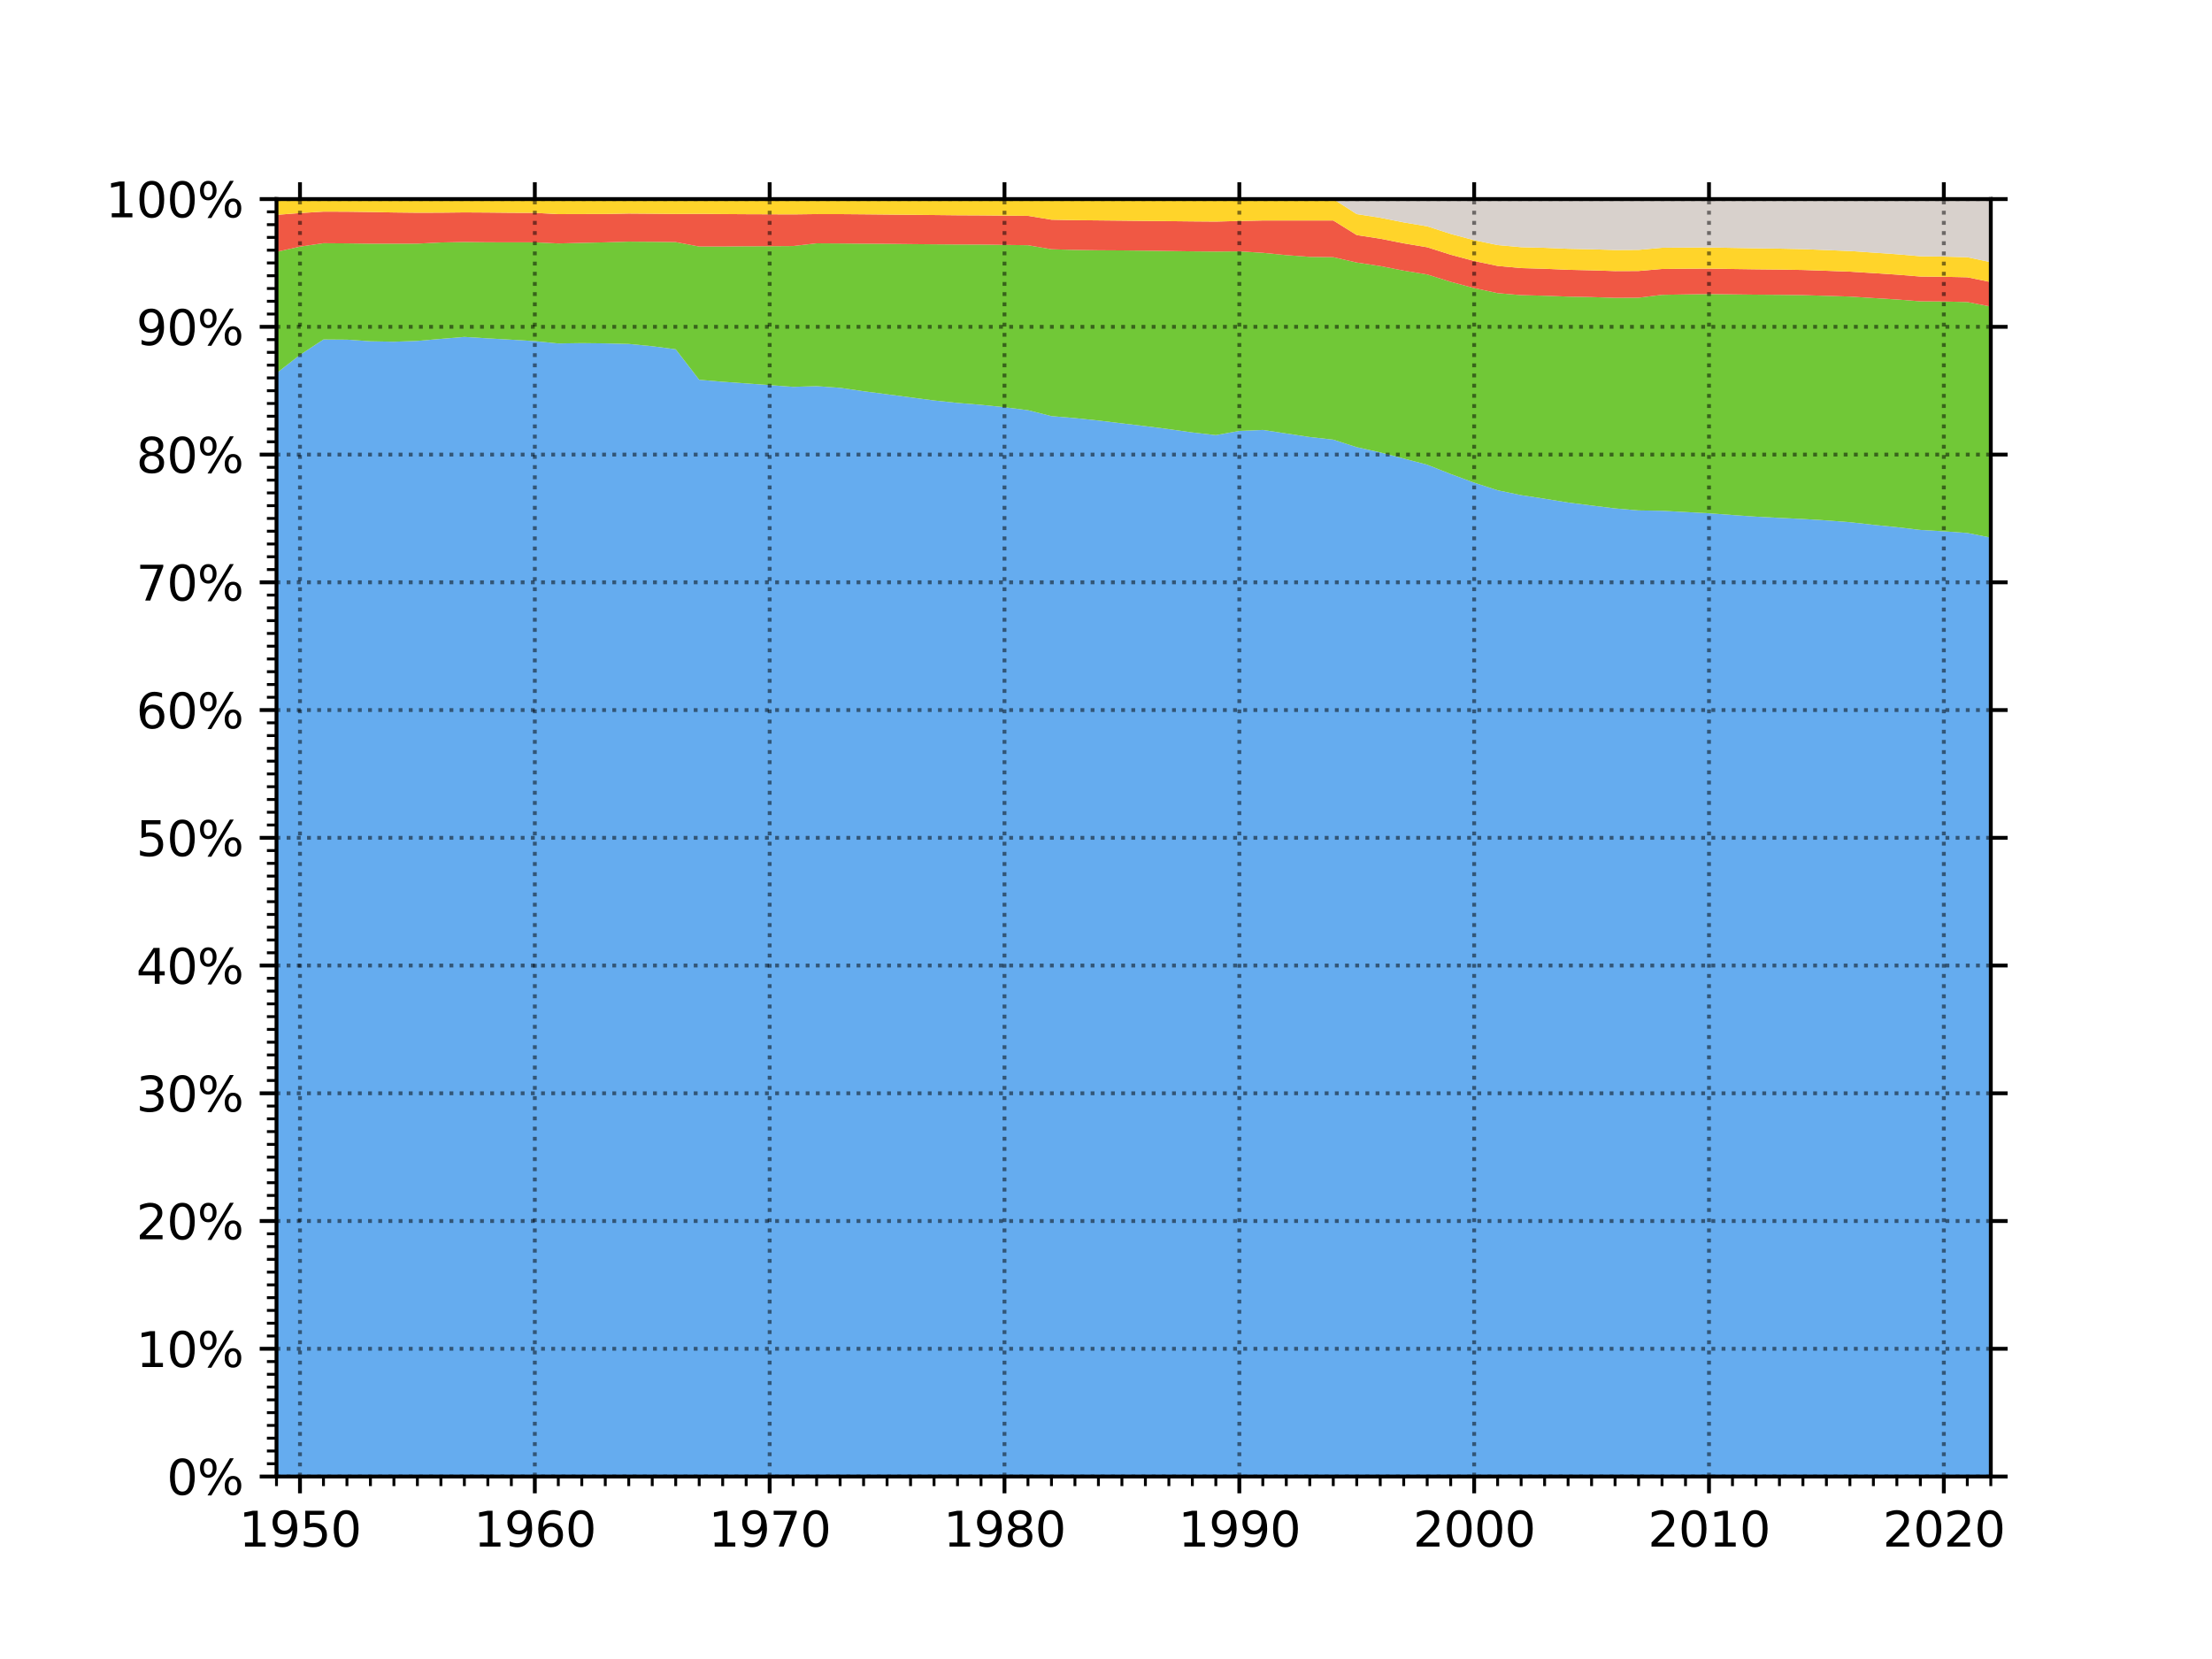<?xml version="1.0" encoding="utf-8" standalone="no"?>
<!DOCTYPE svg PUBLIC "-//W3C//DTD SVG 1.1//EN"
  "http://www.w3.org/Graphics/SVG/1.1/DTD/svg11.dtd">
<svg xmlns:xlink="http://www.w3.org/1999/xlink" width="460.8pt" height="345.6pt" viewBox="0 0 460.8 345.6" xmlns="http://www.w3.org/2000/svg" version="1.1">
 <defs>
  <style type="text/css">*{stroke-linejoin: round; stroke-linecap: butt}</style>
 </defs>
 <g id="figure_1">
  <g id="patch_1">
   <path d="M 0 345.6 
L 460.8 345.6 
L 460.8 0 
L 0 0 
z
" style="fill: #ffffff"/>
  </g>
  <g id="axes_1">
   <g id="patch_2">
    <path d="M 57.6 307.584 
L 414.72 307.584 
L 414.72 41.472 
L 57.6 41.472 
z
" style="fill: #ffffff"/>
   </g>
   <g id="PolyCollection_1">
    <path d="M 57.6 77.742 
L 57.6 307.584 
L 62.492 307.584 
L 67.384 307.584 
L 72.276 307.584 
L 77.168 307.584 
L 82.06 307.584 
L 86.952 307.584 
L 91.844 307.584 
L 96.736 307.584 
L 101.628 307.584 
L 106.521 307.584 
L 111.413 307.584 
L 116.305 307.584 
L 121.197 307.584 
L 126.089 307.584 
L 130.981 307.584 
L 135.873 307.584 
L 140.765 307.584 
L 145.657 307.584 
L 150.549 307.584 
L 155.441 307.584 
L 160.333 307.584 
L 165.225 307.584 
L 170.117 307.584 
L 175.009 307.584 
L 179.901 307.584 
L 184.793 307.584 
L 189.685 307.584 
L 194.578 307.584 
L 199.47 307.584 
L 204.362 307.584 
L 209.254 307.584 
L 214.146 307.584 
L 219.038 307.584 
L 223.93 307.584 
L 228.822 307.584 
L 233.714 307.584 
L 238.606 307.584 
L 243.498 307.584 
L 248.39 307.584 
L 253.282 307.584 
L 258.174 307.584 
L 263.066 307.584 
L 267.958 307.584 
L 272.85 307.584 
L 277.742 307.584 
L 282.635 307.584 
L 287.527 307.584 
L 292.419 307.584 
L 297.311 307.584 
L 302.203 307.584 
L 307.095 307.584 
L 311.987 307.584 
L 316.879 307.584 
L 321.771 307.584 
L 326.663 307.584 
L 331.555 307.584 
L 336.447 307.584 
L 341.339 307.584 
L 346.231 307.584 
L 351.123 307.584 
L 356.015 307.584 
L 360.907 307.584 
L 365.799 307.584 
L 370.692 307.584 
L 375.584 307.584 
L 380.476 307.584 
L 385.368 307.584 
L 390.26 307.584 
L 395.152 307.584 
L 400.044 307.584 
L 404.936 307.584 
L 409.828 307.584 
L 414.72 307.584 
L 414.72 111.996 
L 414.72 111.996 
L 409.828 111.027 
L 404.936 110.677 
L 400.044 110.392 
L 395.152 109.819 
L 390.26 109.329 
L 385.368 108.782 
L 380.476 108.41 
L 375.584 108.111 
L 370.692 107.881 
L 365.799 107.626 
L 360.907 107.289 
L 356.015 106.925 
L 351.123 106.665 
L 346.231 106.401 
L 341.339 106.328 
L 336.447 105.911 
L 331.555 105.306 
L 326.663 104.689 
L 321.771 103.895 
L 316.879 103.149 
L 311.987 102.137 
L 307.095 100.545 
L 302.203 98.744 
L 297.311 96.81 
L 292.419 95.524 
L 287.527 94.242 
L 282.635 93.155 
L 277.742 91.587 
L 272.85 91.042 
L 267.958 90.301 
L 263.066 89.562 
L 258.174 89.764 
L 253.282 90.643 
L 248.39 90.084 
L 243.498 89.398 
L 238.606 88.774 
L 233.714 88.192 
L 228.822 87.601 
L 223.93 87.095 
L 219.038 86.684 
L 214.146 85.453 
L 209.254 84.832 
L 204.362 84.328 
L 199.47 83.935 
L 194.578 83.423 
L 189.685 82.78 
L 184.793 82.137 
L 179.901 81.502 
L 175.009 80.789 
L 170.117 80.444 
L 165.225 80.587 
L 160.333 80.225 
L 155.441 79.87 
L 150.549 79.528 
L 145.657 79.113 
L 140.765 72.766 
L 135.873 72.124 
L 130.981 71.649 
L 126.089 71.532 
L 121.197 71.475 
L 116.305 71.547 
L 111.413 71.061 
L 106.521 70.763 
L 101.628 70.484 
L 96.736 70.184 
L 91.844 70.593 
L 86.952 71.012 
L 82.06 71.185 
L 77.168 71.09 
L 72.276 70.753 
L 67.384 70.718 
L 62.492 73.928 
L 57.6 77.742 
z
" clip-path="url(#pdb1e740805)" style="fill: #65acef"/>
   </g>
   <g id="PolyCollection_2">
    <path d="M 57.6 52.466 
L 57.6 77.742 
L 62.492 73.928 
L 67.384 70.718 
L 72.276 70.753 
L 77.168 71.09 
L 82.06 71.185 
L 86.952 71.012 
L 91.844 70.593 
L 96.736 70.184 
L 101.628 70.484 
L 106.521 70.763 
L 111.413 71.061 
L 116.305 71.547 
L 121.197 71.475 
L 126.089 71.532 
L 130.981 71.649 
L 135.873 72.124 
L 140.765 72.766 
L 145.657 79.113 
L 150.549 79.528 
L 155.441 79.87 
L 160.333 80.225 
L 165.225 80.587 
L 170.117 80.444 
L 175.009 80.789 
L 179.901 81.502 
L 184.793 82.137 
L 189.685 82.78 
L 194.578 83.423 
L 199.47 83.935 
L 204.362 84.328 
L 209.254 84.832 
L 214.146 85.453 
L 219.038 86.684 
L 223.93 87.095 
L 228.822 87.601 
L 233.714 88.192 
L 238.606 88.774 
L 243.498 89.398 
L 248.39 90.084 
L 253.282 90.643 
L 258.174 89.764 
L 263.066 89.562 
L 267.958 90.301 
L 272.85 91.042 
L 277.742 91.587 
L 282.635 93.155 
L 287.527 94.242 
L 292.419 95.524 
L 297.311 96.81 
L 302.203 98.744 
L 307.095 100.545 
L 311.987 102.137 
L 316.879 103.149 
L 321.771 103.895 
L 326.663 104.689 
L 331.555 105.306 
L 336.447 105.911 
L 341.339 106.328 
L 346.231 106.401 
L 351.123 106.665 
L 356.015 106.925 
L 360.907 107.289 
L 365.799 107.626 
L 370.692 107.881 
L 375.584 108.111 
L 380.476 108.41 
L 385.368 108.782 
L 390.26 109.329 
L 395.152 109.819 
L 400.044 110.392 
L 404.936 110.677 
L 409.828 111.027 
L 414.72 111.996 
L 414.72 63.872 
L 414.72 63.872 
L 409.828 62.922 
L 404.936 62.802 
L 400.044 62.769 
L 395.152 62.387 
L 390.26 62.092 
L 385.368 61.781 
L 380.476 61.624 
L 375.584 61.483 
L 370.692 61.418 
L 365.799 61.382 
L 360.907 61.324 
L 356.015 61.26 
L 351.123 61.332 
L 346.231 61.418 
L 341.339 62.019 
L 336.447 62.045 
L 331.555 61.887 
L 326.663 61.79 
L 321.771 61.603 
L 316.879 61.481 
L 311.987 61.064 
L 307.095 60.018 
L 302.203 58.71 
L 297.311 57.175 
L 292.419 56.379 
L 287.527 55.425 
L 282.635 54.692 
L 277.742 53.578 
L 272.85 53.51 
L 267.958 53.149 
L 263.066 52.666 
L 258.174 52.361 
L 253.282 52.403 
L 248.39 52.362 
L 243.498 52.288 
L 238.606 52.218 
L 233.714 52.163 
L 228.822 52.136 
L 223.93 52.062 
L 219.038 51.924 
L 214.146 51.086 
L 209.254 51.019 
L 204.362 50.948 
L 199.47 50.934 
L 194.578 50.898 
L 189.685 50.85 
L 184.793 50.796 
L 179.901 50.766 
L 175.009 50.719 
L 170.117 50.689 
L 165.225 51.253 
L 160.333 51.29 
L 155.441 51.301 
L 150.549 51.354 
L 145.657 51.354 
L 140.765 50.435 
L 135.873 50.372 
L 130.981 50.333 
L 126.089 50.484 
L 121.197 50.59 
L 116.305 50.715 
L 111.413 50.481 
L 106.521 50.48 
L 101.628 50.47 
L 96.736 50.414 
L 91.844 50.511 
L 86.952 50.753 
L 82.06 50.767 
L 77.168 50.765 
L 72.276 50.699 
L 67.384 50.664 
L 62.492 51.378 
L 57.6 52.466 
z
" clip-path="url(#pdb1e740805)" style="fill: #71c837"/>
   </g>
   <g id="PolyCollection_3">
    <path d="M 57.6 44.759 
L 57.6 52.466 
L 62.492 51.378 
L 67.384 50.664 
L 72.276 50.699 
L 77.168 50.765 
L 82.06 50.767 
L 86.952 50.753 
L 91.844 50.511 
L 96.736 50.414 
L 101.628 50.47 
L 106.521 50.48 
L 111.413 50.481 
L 116.305 50.715 
L 121.197 50.59 
L 126.089 50.484 
L 130.981 50.333 
L 135.873 50.372 
L 140.765 50.435 
L 145.657 51.354 
L 150.549 51.354 
L 155.441 51.301 
L 160.333 51.29 
L 165.225 51.253 
L 170.117 50.689 
L 175.009 50.719 
L 179.901 50.766 
L 184.793 50.796 
L 189.685 50.85 
L 194.578 50.898 
L 199.47 50.934 
L 204.362 50.948 
L 209.254 51.019 
L 214.146 51.086 
L 219.038 51.924 
L 223.93 52.062 
L 228.822 52.136 
L 233.714 52.163 
L 238.606 52.218 
L 243.498 52.288 
L 248.39 52.362 
L 253.282 52.403 
L 258.174 52.361 
L 263.066 52.666 
L 267.958 53.149 
L 272.85 53.51 
L 277.742 53.578 
L 282.635 54.692 
L 287.527 55.425 
L 292.419 56.379 
L 297.311 57.175 
L 302.203 58.71 
L 307.095 60.018 
L 311.987 61.064 
L 316.879 61.481 
L 321.771 61.603 
L 326.663 61.79 
L 331.555 61.887 
L 336.447 62.045 
L 341.339 62.019 
L 346.231 61.418 
L 351.123 61.332 
L 356.015 61.26 
L 360.907 61.324 
L 365.799 61.382 
L 370.692 61.418 
L 375.584 61.483 
L 380.476 61.624 
L 385.368 61.781 
L 390.26 62.092 
L 395.152 62.387 
L 400.044 62.769 
L 404.936 62.802 
L 409.828 62.922 
L 414.72 63.872 
L 414.72 58.763 
L 414.72 58.763 
L 409.828 57.765 
L 404.936 57.66 
L 400.044 57.61 
L 395.152 57.212 
L 390.26 56.892 
L 385.368 56.59 
L 380.476 56.407 
L 375.584 56.239 
L 370.692 56.154 
L 365.799 56.103 
L 360.907 56.033 
L 356.015 55.955 
L 351.123 55.979 
L 346.231 56.031 
L 341.339 56.45 
L 336.447 56.47 
L 331.555 56.314 
L 326.663 56.2 
L 321.771 55.987 
L 316.879 55.847 
L 311.987 55.402 
L 307.095 54.374 
L 302.203 53.061 
L 297.311 51.506 
L 292.419 50.691 
L 287.527 49.722 
L 282.635 48.973 
L 277.742 45.927 
L 272.85 45.928 
L 267.958 45.933 
L 263.066 45.933 
L 258.174 46.031 
L 253.282 46.159 
L 248.39 46.12 
L 243.498 46.068 
L 238.606 46.019 
L 233.714 45.963 
L 228.822 45.914 
L 223.93 45.866 
L 219.038 45.768 
L 214.146 44.964 
L 209.254 44.919 
L 204.362 44.871 
L 199.47 44.847 
L 194.578 44.794 
L 189.685 44.747 
L 184.793 44.694 
L 179.901 44.645 
L 175.009 44.605 
L 170.117 44.599 
L 165.225 44.661 
L 160.333 44.642 
L 155.441 44.624 
L 150.549 44.591 
L 145.657 44.549 
L 140.765 44.576 
L 135.873 44.524 
L 130.981 44.485 
L 126.089 44.582 
L 121.197 44.588 
L 116.305 44.605 
L 111.413 44.343 
L 106.521 44.326 
L 101.628 44.275 
L 96.736 44.246 
L 91.844 44.3 
L 86.952 44.313 
L 82.06 44.26 
L 77.168 44.166 
L 72.276 44.101 
L 67.384 44.086 
L 62.492 44.385 
L 57.6 44.759 
z
" clip-path="url(#pdb1e740805)" style="fill: #f05844"/>
   </g>
   <g id="PolyCollection_4">
    <path d="M 57.6 41.472 
L 57.6 44.759 
L 62.492 44.385 
L 67.384 44.086 
L 72.276 44.101 
L 77.168 44.166 
L 82.06 44.26 
L 86.952 44.313 
L 91.844 44.3 
L 96.736 44.246 
L 101.628 44.275 
L 106.521 44.326 
L 111.413 44.343 
L 116.305 44.605 
L 121.197 44.588 
L 126.089 44.582 
L 130.981 44.485 
L 135.873 44.524 
L 140.765 44.576 
L 145.657 44.549 
L 150.549 44.591 
L 155.441 44.624 
L 160.333 44.642 
L 165.225 44.661 
L 170.117 44.599 
L 175.009 44.605 
L 179.901 44.645 
L 184.793 44.694 
L 189.685 44.747 
L 194.578 44.794 
L 199.47 44.847 
L 204.362 44.871 
L 209.254 44.919 
L 214.146 44.964 
L 219.038 45.768 
L 223.93 45.866 
L 228.822 45.914 
L 233.714 45.963 
L 238.606 46.019 
L 243.498 46.068 
L 248.39 46.12 
L 253.282 46.159 
L 258.174 46.031 
L 263.066 45.933 
L 267.958 45.933 
L 272.85 45.928 
L 277.742 45.927 
L 282.635 48.973 
L 287.527 49.722 
L 292.419 50.691 
L 297.311 51.506 
L 302.203 53.061 
L 307.095 54.374 
L 311.987 55.402 
L 316.879 55.847 
L 321.771 55.987 
L 326.663 56.2 
L 331.555 56.314 
L 336.447 56.47 
L 341.339 56.45 
L 346.231 56.031 
L 351.123 55.979 
L 356.015 55.955 
L 360.907 56.033 
L 365.799 56.103 
L 370.692 56.154 
L 375.584 56.239 
L 380.476 56.407 
L 385.368 56.59 
L 390.26 56.892 
L 395.152 57.212 
L 400.044 57.61 
L 404.936 57.66 
L 409.828 57.765 
L 414.72 58.763 
L 414.72 54.626 
L 414.72 54.626 
L 409.828 53.582 
L 404.936 53.454 
L 400.044 53.385 
L 395.152 52.962 
L 390.26 52.621 
L 385.368 52.294 
L 380.476 52.09 
L 375.584 51.896 
L 370.692 51.79 
L 365.799 51.721 
L 360.907 51.636 
L 356.015 51.546 
L 351.123 51.564 
L 346.231 51.612 
L 341.339 52.052 
L 336.447 52.077 
L 331.555 51.929 
L 326.663 51.823 
L 321.771 51.618 
L 316.879 51.493 
L 311.987 51.055 
L 307.095 50.037 
L 302.203 48.724 
L 297.311 47.145 
L 292.419 46.33 
L 287.527 45.354 
L 282.635 44.601 
L 277.742 41.467 
L 272.85 41.467 
L 267.958 41.472 
L 263.066 41.472 
L 258.174 41.472 
L 253.282 41.472 
L 248.39 41.478 
L 243.498 41.472 
L 238.606 41.472 
L 233.714 41.472 
L 228.822 41.478 
L 223.93 41.472 
L 219.038 41.472 
L 214.146 41.465 
L 209.254 41.479 
L 204.362 41.472 
L 199.47 41.479 
L 194.578 41.472 
L 189.685 41.479 
L 184.793 41.48 
L 179.901 41.472 
L 175.009 41.472 
L 170.117 41.48 
L 165.225 41.481 
L 160.333 41.481 
L 155.441 41.481 
L 150.549 41.472 
L 145.657 41.472 
L 140.765 41.472 
L 135.873 41.472 
L 130.981 41.472 
L 126.089 41.461 
L 121.197 41.472 
L 116.305 41.472 
L 111.413 41.46 
L 106.521 41.485 
L 101.628 41.472 
L 96.736 41.485 
L 91.844 41.486 
L 86.952 41.487 
L 82.06 41.472 
L 77.168 41.488 
L 72.276 41.472 
L 67.384 41.472 
L 62.492 41.472 
L 57.6 41.472 
z
" clip-path="url(#pdb1e740805)" style="fill: #ffd42a"/>
   </g>
   <g id="PolyCollection_5">
    <path d="M 57.6 41.472 
L 57.6 41.472 
L 62.492 41.472 
L 67.384 41.472 
L 72.276 41.472 
L 77.168 41.488 
L 82.06 41.472 
L 86.952 41.487 
L 91.844 41.486 
L 96.736 41.485 
L 101.628 41.472 
L 106.521 41.485 
L 111.413 41.46 
L 116.305 41.472 
L 121.197 41.472 
L 126.089 41.461 
L 130.981 41.472 
L 135.873 41.472 
L 140.765 41.472 
L 145.657 41.472 
L 150.549 41.472 
L 155.441 41.481 
L 160.333 41.481 
L 165.225 41.481 
L 170.117 41.48 
L 175.009 41.472 
L 179.901 41.472 
L 184.793 41.48 
L 189.685 41.479 
L 194.578 41.472 
L 199.47 41.479 
L 204.362 41.472 
L 209.254 41.479 
L 214.146 41.465 
L 219.038 41.472 
L 223.93 41.472 
L 228.822 41.478 
L 233.714 41.472 
L 238.606 41.472 
L 243.498 41.472 
L 248.39 41.478 
L 253.282 41.472 
L 258.174 41.472 
L 263.066 41.472 
L 267.958 41.472 
L 272.85 41.467 
L 277.742 41.467 
L 282.635 44.601 
L 287.527 45.354 
L 292.419 46.33 
L 297.311 47.145 
L 302.203 48.724 
L 307.095 50.037 
L 311.987 51.055 
L 316.879 51.493 
L 321.771 51.618 
L 326.663 51.823 
L 331.555 51.929 
L 336.447 52.077 
L 341.339 52.052 
L 346.231 51.612 
L 351.123 51.564 
L 356.015 51.546 
L 360.907 51.636 
L 365.799 51.721 
L 370.692 51.79 
L 375.584 51.896 
L 380.476 52.09 
L 385.368 52.294 
L 390.26 52.621 
L 395.152 52.962 
L 400.044 53.385 
L 404.936 53.454 
L 409.828 53.582 
L 414.72 54.626 
L 414.72 41.472 
L 414.72 41.472 
L 409.828 41.472 
L 404.936 41.472 
L 400.044 41.472 
L 395.152 41.472 
L 390.26 41.472 
L 385.368 41.472 
L 380.476 41.472 
L 375.584 41.472 
L 370.692 41.472 
L 365.799 41.472 
L 360.907 41.472 
L 356.015 41.472 
L 351.123 41.472 
L 346.231 41.472 
L 341.339 41.472 
L 336.447 41.472 
L 331.555 41.472 
L 326.663 41.472 
L 321.771 41.472 
L 316.879 41.472 
L 311.987 41.472 
L 307.095 41.472 
L 302.203 41.472 
L 297.311 41.472 
L 292.419 41.472 
L 287.527 41.472 
L 282.635 41.472 
L 277.742 41.472 
L 272.85 41.472 
L 267.958 41.472 
L 263.066 41.472 
L 258.174 41.472 
L 253.282 41.472 
L 248.39 41.472 
L 243.498 41.472 
L 238.606 41.472 
L 233.714 41.472 
L 228.822 41.472 
L 223.93 41.472 
L 219.038 41.472 
L 214.146 41.472 
L 209.254 41.472 
L 204.362 41.472 
L 199.47 41.472 
L 194.578 41.472 
L 189.685 41.472 
L 184.793 41.472 
L 179.901 41.472 
L 175.009 41.472 
L 170.117 41.472 
L 165.225 41.472 
L 160.333 41.472 
L 155.441 41.472 
L 150.549 41.472 
L 145.657 41.472 
L 140.765 41.472 
L 135.873 41.472 
L 130.981 41.472 
L 126.089 41.472 
L 121.197 41.472 
L 116.305 41.472 
L 111.413 41.472 
L 106.521 41.472 
L 101.628 41.472 
L 96.736 41.472 
L 91.844 41.472 
L 86.952 41.472 
L 82.06 41.472 
L 77.168 41.472 
L 72.276 41.472 
L 67.384 41.472 
L 62.492 41.472 
L 57.6 41.472 
z
" clip-path="url(#pdb1e740805)" style="fill: #d8d1cc"/>
   </g>
   <g id="matplotlib.axis_1">
    <g id="xtick_1">
     <g id="line2d_1">
      <path d="M 62.492 307.584 
L 62.492 41.472 
" clip-path="url(#pdb1e740805)" style="fill: none; stroke-dasharray: 0.8,1.32; stroke-dashoffset: 0; stroke: #000000; stroke-opacity: 0.5; stroke-width: 0.8"/>
     </g>
     <g id="line2d_2">
      <defs>
       <path id="m5cbb612fbd" d="M 0 0 
L 0 3.5 
" style="stroke: #000000; stroke-width: 0.8"/>
      </defs>
      <g>
       <use xlink:href="#m5cbb612fbd" x="62.492" y="307.584" style="stroke: #000000; stroke-width: 0.8"/>
      </g>
     </g>
     <g id="line2d_3">
      <defs>
       <path id="m2c0484530f" d="M 0 0 
L 0 -3.5 
" style="stroke: #000000; stroke-width: 0.8"/>
      </defs>
      <g>
       <use xlink:href="#m2c0484530f" x="62.492" y="41.472" style="stroke: #000000; stroke-width: 0.8"/>
      </g>
     </g>
     <g id="text_1">
      <!-- 1950 -->
      <g transform="translate(49.767 322.182) scale(0.1 -0.1)">
       <defs>
        <path id="DejaVuSans-31" d="M 794 531 
L 1825 531 
L 1825 4091 
L 703 3866 
L 703 4441 
L 1819 4666 
L 2450 4666 
L 2450 531 
L 3481 531 
L 3481 0 
L 794 0 
L 794 531 
z
" transform="scale(0.016)"/>
        <path id="DejaVuSans-39" d="M 703 97 
L 703 672 
Q 941 559 1184 500 
Q 1428 441 1663 441 
Q 2288 441 2617 861 
Q 2947 1281 2994 2138 
Q 2813 1869 2534 1725 
Q 2256 1581 1919 1581 
Q 1219 1581 811 2004 
Q 403 2428 403 3163 
Q 403 3881 828 4315 
Q 1253 4750 1959 4750 
Q 2769 4750 3195 4129 
Q 3622 3509 3622 2328 
Q 3622 1225 3098 567 
Q 2575 -91 1691 -91 
Q 1453 -91 1209 -44 
Q 966 3 703 97 
z
M 1959 2075 
Q 2384 2075 2632 2365 
Q 2881 2656 2881 3163 
Q 2881 3666 2632 3958 
Q 2384 4250 1959 4250 
Q 1534 4250 1286 3958 
Q 1038 3666 1038 3163 
Q 1038 2656 1286 2365 
Q 1534 2075 1959 2075 
z
" transform="scale(0.016)"/>
        <path id="DejaVuSans-35" d="M 691 4666 
L 3169 4666 
L 3169 4134 
L 1269 4134 
L 1269 2991 
Q 1406 3038 1543 3061 
Q 1681 3084 1819 3084 
Q 2600 3084 3056 2656 
Q 3513 2228 3513 1497 
Q 3513 744 3044 326 
Q 2575 -91 1722 -91 
Q 1428 -91 1123 -41 
Q 819 9 494 109 
L 494 744 
Q 775 591 1075 516 
Q 1375 441 1709 441 
Q 2250 441 2565 725 
Q 2881 1009 2881 1497 
Q 2881 1984 2565 2268 
Q 2250 2553 1709 2553 
Q 1456 2553 1204 2497 
Q 953 2441 691 2322 
L 691 4666 
z
" transform="scale(0.016)"/>
        <path id="DejaVuSans-30" d="M 2034 4250 
Q 1547 4250 1301 3770 
Q 1056 3291 1056 2328 
Q 1056 1369 1301 889 
Q 1547 409 2034 409 
Q 2525 409 2770 889 
Q 3016 1369 3016 2328 
Q 3016 3291 2770 3770 
Q 2525 4250 2034 4250 
z
M 2034 4750 
Q 2819 4750 3233 4129 
Q 3647 3509 3647 2328 
Q 3647 1150 3233 529 
Q 2819 -91 2034 -91 
Q 1250 -91 836 529 
Q 422 1150 422 2328 
Q 422 3509 836 4129 
Q 1250 4750 2034 4750 
z
" transform="scale(0.016)"/>
       </defs>
       <use xlink:href="#DejaVuSans-31"/>
       <use xlink:href="#DejaVuSans-39" x="63.623"/>
       <use xlink:href="#DejaVuSans-35" x="127.246"/>
       <use xlink:href="#DejaVuSans-30" x="190.869"/>
      </g>
     </g>
    </g>
    <g id="xtick_2">
     <g id="line2d_4">
      <path d="M 111.413 307.584 
L 111.413 41.472 
" clip-path="url(#pdb1e740805)" style="fill: none; stroke-dasharray: 0.8,1.32; stroke-dashoffset: 0; stroke: #000000; stroke-opacity: 0.5; stroke-width: 0.8"/>
     </g>
     <g id="line2d_5">
      <g>
       <use xlink:href="#m5cbb612fbd" x="111.413" y="307.584" style="stroke: #000000; stroke-width: 0.8"/>
      </g>
     </g>
     <g id="line2d_6">
      <g>
       <use xlink:href="#m2c0484530f" x="111.413" y="41.472" style="stroke: #000000; stroke-width: 0.8"/>
      </g>
     </g>
     <g id="text_2">
      <!-- 1960 -->
      <g transform="translate(98.688 322.182) scale(0.1 -0.1)">
       <defs>
        <path id="DejaVuSans-36" d="M 2113 2584 
Q 1688 2584 1439 2293 
Q 1191 2003 1191 1497 
Q 1191 994 1439 701 
Q 1688 409 2113 409 
Q 2538 409 2786 701 
Q 3034 994 3034 1497 
Q 3034 2003 2786 2293 
Q 2538 2584 2113 2584 
z
M 3366 4563 
L 3366 3988 
Q 3128 4100 2886 4159 
Q 2644 4219 2406 4219 
Q 1781 4219 1451 3797 
Q 1122 3375 1075 2522 
Q 1259 2794 1537 2939 
Q 1816 3084 2150 3084 
Q 2853 3084 3261 2657 
Q 3669 2231 3669 1497 
Q 3669 778 3244 343 
Q 2819 -91 2113 -91 
Q 1303 -91 875 529 
Q 447 1150 447 2328 
Q 447 3434 972 4092 
Q 1497 4750 2381 4750 
Q 2619 4750 2861 4703 
Q 3103 4656 3366 4563 
z
" transform="scale(0.016)"/>
       </defs>
       <use xlink:href="#DejaVuSans-31"/>
       <use xlink:href="#DejaVuSans-39" x="63.623"/>
       <use xlink:href="#DejaVuSans-36" x="127.246"/>
       <use xlink:href="#DejaVuSans-30" x="190.869"/>
      </g>
     </g>
    </g>
    <g id="xtick_3">
     <g id="line2d_7">
      <path d="M 160.333 307.584 
L 160.333 41.472 
" clip-path="url(#pdb1e740805)" style="fill: none; stroke-dasharray: 0.8,1.32; stroke-dashoffset: 0; stroke: #000000; stroke-opacity: 0.5; stroke-width: 0.8"/>
     </g>
     <g id="line2d_8">
      <g>
       <use xlink:href="#m5cbb612fbd" x="160.333" y="307.584" style="stroke: #000000; stroke-width: 0.8"/>
      </g>
     </g>
     <g id="line2d_9">
      <g>
       <use xlink:href="#m2c0484530f" x="160.333" y="41.472" style="stroke: #000000; stroke-width: 0.8"/>
      </g>
     </g>
     <g id="text_3">
      <!-- 1970 -->
      <g transform="translate(147.608 322.182) scale(0.1 -0.1)">
       <defs>
        <path id="DejaVuSans-37" d="M 525 4666 
L 3525 4666 
L 3525 4397 
L 1831 0 
L 1172 0 
L 2766 4134 
L 525 4134 
L 525 4666 
z
" transform="scale(0.016)"/>
       </defs>
       <use xlink:href="#DejaVuSans-31"/>
       <use xlink:href="#DejaVuSans-39" x="63.623"/>
       <use xlink:href="#DejaVuSans-37" x="127.246"/>
       <use xlink:href="#DejaVuSans-30" x="190.869"/>
      </g>
     </g>
    </g>
    <g id="xtick_4">
     <g id="line2d_10">
      <path d="M 209.254 307.584 
L 209.254 41.472 
" clip-path="url(#pdb1e740805)" style="fill: none; stroke-dasharray: 0.8,1.32; stroke-dashoffset: 0; stroke: #000000; stroke-opacity: 0.5; stroke-width: 0.8"/>
     </g>
     <g id="line2d_11">
      <g>
       <use xlink:href="#m5cbb612fbd" x="209.254" y="307.584" style="stroke: #000000; stroke-width: 0.8"/>
      </g>
     </g>
     <g id="line2d_12">
      <g>
       <use xlink:href="#m2c0484530f" x="209.254" y="41.472" style="stroke: #000000; stroke-width: 0.8"/>
      </g>
     </g>
     <g id="text_4">
      <!-- 1980 -->
      <g transform="translate(196.529 322.182) scale(0.1 -0.1)">
       <defs>
        <path id="DejaVuSans-38" d="M 2034 2216 
Q 1584 2216 1326 1975 
Q 1069 1734 1069 1313 
Q 1069 891 1326 650 
Q 1584 409 2034 409 
Q 2484 409 2743 651 
Q 3003 894 3003 1313 
Q 3003 1734 2745 1975 
Q 2488 2216 2034 2216 
z
M 1403 2484 
Q 997 2584 770 2862 
Q 544 3141 544 3541 
Q 544 4100 942 4425 
Q 1341 4750 2034 4750 
Q 2731 4750 3128 4425 
Q 3525 4100 3525 3541 
Q 3525 3141 3298 2862 
Q 3072 2584 2669 2484 
Q 3125 2378 3379 2068 
Q 3634 1759 3634 1313 
Q 3634 634 3220 271 
Q 2806 -91 2034 -91 
Q 1263 -91 848 271 
Q 434 634 434 1313 
Q 434 1759 690 2068 
Q 947 2378 1403 2484 
z
M 1172 3481 
Q 1172 3119 1398 2916 
Q 1625 2713 2034 2713 
Q 2441 2713 2670 2916 
Q 2900 3119 2900 3481 
Q 2900 3844 2670 4047 
Q 2441 4250 2034 4250 
Q 1625 4250 1398 4047 
Q 1172 3844 1172 3481 
z
" transform="scale(0.016)"/>
       </defs>
       <use xlink:href="#DejaVuSans-31"/>
       <use xlink:href="#DejaVuSans-39" x="63.623"/>
       <use xlink:href="#DejaVuSans-38" x="127.246"/>
       <use xlink:href="#DejaVuSans-30" x="190.869"/>
      </g>
     </g>
    </g>
    <g id="xtick_5">
     <g id="line2d_13">
      <path d="M 258.174 307.584 
L 258.174 41.472 
" clip-path="url(#pdb1e740805)" style="fill: none; stroke-dasharray: 0.8,1.32; stroke-dashoffset: 0; stroke: #000000; stroke-opacity: 0.5; stroke-width: 0.8"/>
     </g>
     <g id="line2d_14">
      <g>
       <use xlink:href="#m5cbb612fbd" x="258.174" y="307.584" style="stroke: #000000; stroke-width: 0.8"/>
      </g>
     </g>
     <g id="line2d_15">
      <g>
       <use xlink:href="#m2c0484530f" x="258.174" y="41.472" style="stroke: #000000; stroke-width: 0.8"/>
      </g>
     </g>
     <g id="text_5">
      <!-- 1990 -->
      <g transform="translate(245.449 322.182) scale(0.1 -0.1)">
       <use xlink:href="#DejaVuSans-31"/>
       <use xlink:href="#DejaVuSans-39" x="63.623"/>
       <use xlink:href="#DejaVuSans-39" x="127.246"/>
       <use xlink:href="#DejaVuSans-30" x="190.869"/>
      </g>
     </g>
    </g>
    <g id="xtick_6">
     <g id="line2d_16">
      <path d="M 307.095 307.584 
L 307.095 41.472 
" clip-path="url(#pdb1e740805)" style="fill: none; stroke-dasharray: 0.8,1.32; stroke-dashoffset: 0; stroke: #000000; stroke-opacity: 0.5; stroke-width: 0.8"/>
     </g>
     <g id="line2d_17">
      <g>
       <use xlink:href="#m5cbb612fbd" x="307.095" y="307.584" style="stroke: #000000; stroke-width: 0.8"/>
      </g>
     </g>
     <g id="line2d_18">
      <g>
       <use xlink:href="#m2c0484530f" x="307.095" y="41.472" style="stroke: #000000; stroke-width: 0.8"/>
      </g>
     </g>
     <g id="text_6">
      <!-- 2000 -->
      <g transform="translate(294.37 322.182) scale(0.1 -0.1)">
       <defs>
        <path id="DejaVuSans-32" d="M 1228 531 
L 3431 531 
L 3431 0 
L 469 0 
L 469 531 
Q 828 903 1448 1529 
Q 2069 2156 2228 2338 
Q 2531 2678 2651 2914 
Q 2772 3150 2772 3378 
Q 2772 3750 2511 3984 
Q 2250 4219 1831 4219 
Q 1534 4219 1204 4116 
Q 875 4013 500 3803 
L 500 4441 
Q 881 4594 1212 4672 
Q 1544 4750 1819 4750 
Q 2544 4750 2975 4387 
Q 3406 4025 3406 3419 
Q 3406 3131 3298 2873 
Q 3191 2616 2906 2266 
Q 2828 2175 2409 1742 
Q 1991 1309 1228 531 
z
" transform="scale(0.016)"/>
       </defs>
       <use xlink:href="#DejaVuSans-32"/>
       <use xlink:href="#DejaVuSans-30" x="63.623"/>
       <use xlink:href="#DejaVuSans-30" x="127.246"/>
       <use xlink:href="#DejaVuSans-30" x="190.869"/>
      </g>
     </g>
    </g>
    <g id="xtick_7">
     <g id="line2d_19">
      <path d="M 356.015 307.584 
L 356.015 41.472 
" clip-path="url(#pdb1e740805)" style="fill: none; stroke-dasharray: 0.8,1.32; stroke-dashoffset: 0; stroke: #000000; stroke-opacity: 0.5; stroke-width: 0.8"/>
     </g>
     <g id="line2d_20">
      <g>
       <use xlink:href="#m5cbb612fbd" x="356.015" y="307.584" style="stroke: #000000; stroke-width: 0.8"/>
      </g>
     </g>
     <g id="line2d_21">
      <g>
       <use xlink:href="#m2c0484530f" x="356.015" y="41.472" style="stroke: #000000; stroke-width: 0.8"/>
      </g>
     </g>
     <g id="text_7">
      <!-- 2010 -->
      <g transform="translate(343.29 322.182) scale(0.1 -0.1)">
       <use xlink:href="#DejaVuSans-32"/>
       <use xlink:href="#DejaVuSans-30" x="63.623"/>
       <use xlink:href="#DejaVuSans-31" x="127.246"/>
       <use xlink:href="#DejaVuSans-30" x="190.869"/>
      </g>
     </g>
    </g>
    <g id="xtick_8">
     <g id="line2d_22">
      <path d="M 404.936 307.584 
L 404.936 41.472 
" clip-path="url(#pdb1e740805)" style="fill: none; stroke-dasharray: 0.8,1.32; stroke-dashoffset: 0; stroke: #000000; stroke-opacity: 0.5; stroke-width: 0.8"/>
     </g>
     <g id="line2d_23">
      <g>
       <use xlink:href="#m5cbb612fbd" x="404.936" y="307.584" style="stroke: #000000; stroke-width: 0.8"/>
      </g>
     </g>
     <g id="line2d_24">
      <g>
       <use xlink:href="#m2c0484530f" x="404.936" y="41.472" style="stroke: #000000; stroke-width: 0.8"/>
      </g>
     </g>
     <g id="text_8">
      <!-- 2020 -->
      <g transform="translate(392.211 322.182) scale(0.1 -0.1)">
       <use xlink:href="#DejaVuSans-32"/>
       <use xlink:href="#DejaVuSans-30" x="63.623"/>
       <use xlink:href="#DejaVuSans-32" x="127.246"/>
       <use xlink:href="#DejaVuSans-30" x="190.869"/>
      </g>
     </g>
    </g>
    <g id="xtick_9">
     <g id="line2d_25">
      <defs>
       <path id="m42eaf9a3bc" d="M 0 0 
L 0 2 
" style="stroke: #000000; stroke-width: 0.6"/>
      </defs>
      <g>
       <use xlink:href="#m42eaf9a3bc" x="57.6" y="307.584" style="stroke: #000000; stroke-width: 0.6"/>
      </g>
     </g>
    </g>
    <g id="xtick_10">
     <g id="line2d_26">
      <g>
       <use xlink:href="#m42eaf9a3bc" x="67.384" y="307.584" style="stroke: #000000; stroke-width: 0.6"/>
      </g>
     </g>
    </g>
    <g id="xtick_11">
     <g id="line2d_27">
      <g>
       <use xlink:href="#m42eaf9a3bc" x="72.276" y="307.584" style="stroke: #000000; stroke-width: 0.6"/>
      </g>
     </g>
    </g>
    <g id="xtick_12">
     <g id="line2d_28">
      <g>
       <use xlink:href="#m42eaf9a3bc" x="77.168" y="307.584" style="stroke: #000000; stroke-width: 0.6"/>
      </g>
     </g>
    </g>
    <g id="xtick_13">
     <g id="line2d_29">
      <g>
       <use xlink:href="#m42eaf9a3bc" x="82.06" y="307.584" style="stroke: #000000; stroke-width: 0.6"/>
      </g>
     </g>
    </g>
    <g id="xtick_14">
     <g id="line2d_30">
      <g>
       <use xlink:href="#m42eaf9a3bc" x="86.952" y="307.584" style="stroke: #000000; stroke-width: 0.6"/>
      </g>
     </g>
    </g>
    <g id="xtick_15">
     <g id="line2d_31">
      <g>
       <use xlink:href="#m42eaf9a3bc" x="91.844" y="307.584" style="stroke: #000000; stroke-width: 0.6"/>
      </g>
     </g>
    </g>
    <g id="xtick_16">
     <g id="line2d_32">
      <g>
       <use xlink:href="#m42eaf9a3bc" x="96.736" y="307.584" style="stroke: #000000; stroke-width: 0.6"/>
      </g>
     </g>
    </g>
    <g id="xtick_17">
     <g id="line2d_33">
      <g>
       <use xlink:href="#m42eaf9a3bc" x="101.628" y="307.584" style="stroke: #000000; stroke-width: 0.6"/>
      </g>
     </g>
    </g>
    <g id="xtick_18">
     <g id="line2d_34">
      <g>
       <use xlink:href="#m42eaf9a3bc" x="106.521" y="307.584" style="stroke: #000000; stroke-width: 0.6"/>
      </g>
     </g>
    </g>
    <g id="xtick_19">
     <g id="line2d_35">
      <g>
       <use xlink:href="#m42eaf9a3bc" x="116.305" y="307.584" style="stroke: #000000; stroke-width: 0.6"/>
      </g>
     </g>
    </g>
    <g id="xtick_20">
     <g id="line2d_36">
      <g>
       <use xlink:href="#m42eaf9a3bc" x="121.197" y="307.584" style="stroke: #000000; stroke-width: 0.6"/>
      </g>
     </g>
    </g>
    <g id="xtick_21">
     <g id="line2d_37">
      <g>
       <use xlink:href="#m42eaf9a3bc" x="126.089" y="307.584" style="stroke: #000000; stroke-width: 0.6"/>
      </g>
     </g>
    </g>
    <g id="xtick_22">
     <g id="line2d_38">
      <g>
       <use xlink:href="#m42eaf9a3bc" x="130.981" y="307.584" style="stroke: #000000; stroke-width: 0.6"/>
      </g>
     </g>
    </g>
    <g id="xtick_23">
     <g id="line2d_39">
      <g>
       <use xlink:href="#m42eaf9a3bc" x="135.873" y="307.584" style="stroke: #000000; stroke-width: 0.6"/>
      </g>
     </g>
    </g>
    <g id="xtick_24">
     <g id="line2d_40">
      <g>
       <use xlink:href="#m42eaf9a3bc" x="140.765" y="307.584" style="stroke: #000000; stroke-width: 0.6"/>
      </g>
     </g>
    </g>
    <g id="xtick_25">
     <g id="line2d_41">
      <g>
       <use xlink:href="#m42eaf9a3bc" x="145.657" y="307.584" style="stroke: #000000; stroke-width: 0.6"/>
      </g>
     </g>
    </g>
    <g id="xtick_26">
     <g id="line2d_42">
      <g>
       <use xlink:href="#m42eaf9a3bc" x="150.549" y="307.584" style="stroke: #000000; stroke-width: 0.6"/>
      </g>
     </g>
    </g>
    <g id="xtick_27">
     <g id="line2d_43">
      <g>
       <use xlink:href="#m42eaf9a3bc" x="155.441" y="307.584" style="stroke: #000000; stroke-width: 0.6"/>
      </g>
     </g>
    </g>
    <g id="xtick_28">
     <g id="line2d_44">
      <g>
       <use xlink:href="#m42eaf9a3bc" x="165.225" y="307.584" style="stroke: #000000; stroke-width: 0.6"/>
      </g>
     </g>
    </g>
    <g id="xtick_29">
     <g id="line2d_45">
      <g>
       <use xlink:href="#m42eaf9a3bc" x="170.117" y="307.584" style="stroke: #000000; stroke-width: 0.6"/>
      </g>
     </g>
    </g>
    <g id="xtick_30">
     <g id="line2d_46">
      <g>
       <use xlink:href="#m42eaf9a3bc" x="175.009" y="307.584" style="stroke: #000000; stroke-width: 0.6"/>
      </g>
     </g>
    </g>
    <g id="xtick_31">
     <g id="line2d_47">
      <g>
       <use xlink:href="#m42eaf9a3bc" x="179.901" y="307.584" style="stroke: #000000; stroke-width: 0.6"/>
      </g>
     </g>
    </g>
    <g id="xtick_32">
     <g id="line2d_48">
      <g>
       <use xlink:href="#m42eaf9a3bc" x="184.793" y="307.584" style="stroke: #000000; stroke-width: 0.6"/>
      </g>
     </g>
    </g>
    <g id="xtick_33">
     <g id="line2d_49">
      <g>
       <use xlink:href="#m42eaf9a3bc" x="189.685" y="307.584" style="stroke: #000000; stroke-width: 0.6"/>
      </g>
     </g>
    </g>
    <g id="xtick_34">
     <g id="line2d_50">
      <g>
       <use xlink:href="#m42eaf9a3bc" x="194.578" y="307.584" style="stroke: #000000; stroke-width: 0.6"/>
      </g>
     </g>
    </g>
    <g id="xtick_35">
     <g id="line2d_51">
      <g>
       <use xlink:href="#m42eaf9a3bc" x="199.47" y="307.584" style="stroke: #000000; stroke-width: 0.6"/>
      </g>
     </g>
    </g>
    <g id="xtick_36">
     <g id="line2d_52">
      <g>
       <use xlink:href="#m42eaf9a3bc" x="204.362" y="307.584" style="stroke: #000000; stroke-width: 0.6"/>
      </g>
     </g>
    </g>
    <g id="xtick_37">
     <g id="line2d_53">
      <g>
       <use xlink:href="#m42eaf9a3bc" x="214.146" y="307.584" style="stroke: #000000; stroke-width: 0.6"/>
      </g>
     </g>
    </g>
    <g id="xtick_38">
     <g id="line2d_54">
      <g>
       <use xlink:href="#m42eaf9a3bc" x="219.038" y="307.584" style="stroke: #000000; stroke-width: 0.6"/>
      </g>
     </g>
    </g>
    <g id="xtick_39">
     <g id="line2d_55">
      <g>
       <use xlink:href="#m42eaf9a3bc" x="223.93" y="307.584" style="stroke: #000000; stroke-width: 0.6"/>
      </g>
     </g>
    </g>
    <g id="xtick_40">
     <g id="line2d_56">
      <g>
       <use xlink:href="#m42eaf9a3bc" x="228.822" y="307.584" style="stroke: #000000; stroke-width: 0.6"/>
      </g>
     </g>
    </g>
    <g id="xtick_41">
     <g id="line2d_57">
      <g>
       <use xlink:href="#m42eaf9a3bc" x="233.714" y="307.584" style="stroke: #000000; stroke-width: 0.6"/>
      </g>
     </g>
    </g>
    <g id="xtick_42">
     <g id="line2d_58">
      <g>
       <use xlink:href="#m42eaf9a3bc" x="238.606" y="307.584" style="stroke: #000000; stroke-width: 0.6"/>
      </g>
     </g>
    </g>
    <g id="xtick_43">
     <g id="line2d_59">
      <g>
       <use xlink:href="#m42eaf9a3bc" x="243.498" y="307.584" style="stroke: #000000; stroke-width: 0.6"/>
      </g>
     </g>
    </g>
    <g id="xtick_44">
     <g id="line2d_60">
      <g>
       <use xlink:href="#m42eaf9a3bc" x="248.39" y="307.584" style="stroke: #000000; stroke-width: 0.6"/>
      </g>
     </g>
    </g>
    <g id="xtick_45">
     <g id="line2d_61">
      <g>
       <use xlink:href="#m42eaf9a3bc" x="253.282" y="307.584" style="stroke: #000000; stroke-width: 0.6"/>
      </g>
     </g>
    </g>
    <g id="xtick_46">
     <g id="line2d_62">
      <g>
       <use xlink:href="#m42eaf9a3bc" x="263.066" y="307.584" style="stroke: #000000; stroke-width: 0.6"/>
      </g>
     </g>
    </g>
    <g id="xtick_47">
     <g id="line2d_63">
      <g>
       <use xlink:href="#m42eaf9a3bc" x="267.958" y="307.584" style="stroke: #000000; stroke-width: 0.6"/>
      </g>
     </g>
    </g>
    <g id="xtick_48">
     <g id="line2d_64">
      <g>
       <use xlink:href="#m42eaf9a3bc" x="272.85" y="307.584" style="stroke: #000000; stroke-width: 0.6"/>
      </g>
     </g>
    </g>
    <g id="xtick_49">
     <g id="line2d_65">
      <g>
       <use xlink:href="#m42eaf9a3bc" x="277.742" y="307.584" style="stroke: #000000; stroke-width: 0.6"/>
      </g>
     </g>
    </g>
    <g id="xtick_50">
     <g id="line2d_66">
      <g>
       <use xlink:href="#m42eaf9a3bc" x="282.635" y="307.584" style="stroke: #000000; stroke-width: 0.6"/>
      </g>
     </g>
    </g>
    <g id="xtick_51">
     <g id="line2d_67">
      <g>
       <use xlink:href="#m42eaf9a3bc" x="287.527" y="307.584" style="stroke: #000000; stroke-width: 0.6"/>
      </g>
     </g>
    </g>
    <g id="xtick_52">
     <g id="line2d_68">
      <g>
       <use xlink:href="#m42eaf9a3bc" x="292.419" y="307.584" style="stroke: #000000; stroke-width: 0.6"/>
      </g>
     </g>
    </g>
    <g id="xtick_53">
     <g id="line2d_69">
      <g>
       <use xlink:href="#m42eaf9a3bc" x="297.311" y="307.584" style="stroke: #000000; stroke-width: 0.6"/>
      </g>
     </g>
    </g>
    <g id="xtick_54">
     <g id="line2d_70">
      <g>
       <use xlink:href="#m42eaf9a3bc" x="302.203" y="307.584" style="stroke: #000000; stroke-width: 0.6"/>
      </g>
     </g>
    </g>
    <g id="xtick_55">
     <g id="line2d_71">
      <g>
       <use xlink:href="#m42eaf9a3bc" x="311.987" y="307.584" style="stroke: #000000; stroke-width: 0.6"/>
      </g>
     </g>
    </g>
    <g id="xtick_56">
     <g id="line2d_72">
      <g>
       <use xlink:href="#m42eaf9a3bc" x="316.879" y="307.584" style="stroke: #000000; stroke-width: 0.6"/>
      </g>
     </g>
    </g>
    <g id="xtick_57">
     <g id="line2d_73">
      <g>
       <use xlink:href="#m42eaf9a3bc" x="321.771" y="307.584" style="stroke: #000000; stroke-width: 0.6"/>
      </g>
     </g>
    </g>
    <g id="xtick_58">
     <g id="line2d_74">
      <g>
       <use xlink:href="#m42eaf9a3bc" x="326.663" y="307.584" style="stroke: #000000; stroke-width: 0.6"/>
      </g>
     </g>
    </g>
    <g id="xtick_59">
     <g id="line2d_75">
      <g>
       <use xlink:href="#m42eaf9a3bc" x="331.555" y="307.584" style="stroke: #000000; stroke-width: 0.6"/>
      </g>
     </g>
    </g>
    <g id="xtick_60">
     <g id="line2d_76">
      <g>
       <use xlink:href="#m42eaf9a3bc" x="336.447" y="307.584" style="stroke: #000000; stroke-width: 0.6"/>
      </g>
     </g>
    </g>
    <g id="xtick_61">
     <g id="line2d_77">
      <g>
       <use xlink:href="#m42eaf9a3bc" x="341.339" y="307.584" style="stroke: #000000; stroke-width: 0.6"/>
      </g>
     </g>
    </g>
    <g id="xtick_62">
     <g id="line2d_78">
      <g>
       <use xlink:href="#m42eaf9a3bc" x="346.231" y="307.584" style="stroke: #000000; stroke-width: 0.6"/>
      </g>
     </g>
    </g>
    <g id="xtick_63">
     <g id="line2d_79">
      <g>
       <use xlink:href="#m42eaf9a3bc" x="351.123" y="307.584" style="stroke: #000000; stroke-width: 0.6"/>
      </g>
     </g>
    </g>
    <g id="xtick_64">
     <g id="line2d_80">
      <g>
       <use xlink:href="#m42eaf9a3bc" x="360.907" y="307.584" style="stroke: #000000; stroke-width: 0.6"/>
      </g>
     </g>
    </g>
    <g id="xtick_65">
     <g id="line2d_81">
      <g>
       <use xlink:href="#m42eaf9a3bc" x="365.799" y="307.584" style="stroke: #000000; stroke-width: 0.6"/>
      </g>
     </g>
    </g>
    <g id="xtick_66">
     <g id="line2d_82">
      <g>
       <use xlink:href="#m42eaf9a3bc" x="370.692" y="307.584" style="stroke: #000000; stroke-width: 0.6"/>
      </g>
     </g>
    </g>
    <g id="xtick_67">
     <g id="line2d_83">
      <g>
       <use xlink:href="#m42eaf9a3bc" x="375.584" y="307.584" style="stroke: #000000; stroke-width: 0.6"/>
      </g>
     </g>
    </g>
    <g id="xtick_68">
     <g id="line2d_84">
      <g>
       <use xlink:href="#m42eaf9a3bc" x="380.476" y="307.584" style="stroke: #000000; stroke-width: 0.6"/>
      </g>
     </g>
    </g>
    <g id="xtick_69">
     <g id="line2d_85">
      <g>
       <use xlink:href="#m42eaf9a3bc" x="385.368" y="307.584" style="stroke: #000000; stroke-width: 0.6"/>
      </g>
     </g>
    </g>
    <g id="xtick_70">
     <g id="line2d_86">
      <g>
       <use xlink:href="#m42eaf9a3bc" x="390.26" y="307.584" style="stroke: #000000; stroke-width: 0.6"/>
      </g>
     </g>
    </g>
    <g id="xtick_71">
     <g id="line2d_87">
      <g>
       <use xlink:href="#m42eaf9a3bc" x="395.152" y="307.584" style="stroke: #000000; stroke-width: 0.6"/>
      </g>
     </g>
    </g>
    <g id="xtick_72">
     <g id="line2d_88">
      <g>
       <use xlink:href="#m42eaf9a3bc" x="400.044" y="307.584" style="stroke: #000000; stroke-width: 0.6"/>
      </g>
     </g>
    </g>
    <g id="xtick_73">
     <g id="line2d_89">
      <g>
       <use xlink:href="#m42eaf9a3bc" x="409.828" y="307.584" style="stroke: #000000; stroke-width: 0.6"/>
      </g>
     </g>
    </g>
    <g id="xtick_74">
     <g id="line2d_90">
      <g>
       <use xlink:href="#m42eaf9a3bc" x="414.72" y="307.584" style="stroke: #000000; stroke-width: 0.6"/>
      </g>
     </g>
    </g>
   </g>
   <g id="matplotlib.axis_2">
    <g id="ytick_1">
     <g id="line2d_91">
      <path d="M 57.6 307.584 
L 414.72 307.584 
" clip-path="url(#pdb1e740805)" style="fill: none; stroke-dasharray: 0.8,1.32; stroke-dashoffset: 0; stroke: #000000; stroke-opacity: 0.5; stroke-width: 0.8"/>
     </g>
     <g id="line2d_92">
      <defs>
       <path id="ma02bd37742" d="M 0 0 
L -3.5 0 
" style="stroke: #000000; stroke-width: 0.8"/>
      </defs>
      <g>
       <use xlink:href="#ma02bd37742" x="57.6" y="307.584" style="stroke: #000000; stroke-width: 0.8"/>
      </g>
     </g>
     <g id="line2d_93">
      <defs>
       <path id="m7bcb747352" d="M 0 0 
L 3.5 0 
" style="stroke: #000000; stroke-width: 0.8"/>
      </defs>
      <g>
       <use xlink:href="#m7bcb747352" x="414.72" y="307.584" style="stroke: #000000; stroke-width: 0.8"/>
      </g>
     </g>
     <g id="text_9">
      <!-- 0% -->
      <g transform="translate(34.736 311.383) scale(0.1 -0.1)">
       <defs>
        <path id="DejaVuSans-25" d="M 4653 2053 
Q 4381 2053 4226 1822 
Q 4072 1591 4072 1178 
Q 4072 772 4226 539 
Q 4381 306 4653 306 
Q 4919 306 5073 539 
Q 5228 772 5228 1178 
Q 5228 1588 5073 1820 
Q 4919 2053 4653 2053 
z
M 4653 2450 
Q 5147 2450 5437 2106 
Q 5728 1763 5728 1178 
Q 5728 594 5436 251 
Q 5144 -91 4653 -91 
Q 4153 -91 3862 251 
Q 3572 594 3572 1178 
Q 3572 1766 3864 2108 
Q 4156 2450 4653 2450 
z
M 1428 4353 
Q 1159 4353 1004 4120 
Q 850 3888 850 3481 
Q 850 3069 1003 2837 
Q 1156 2606 1428 2606 
Q 1700 2606 1854 2837 
Q 2009 3069 2009 3481 
Q 2009 3884 1853 4118 
Q 1697 4353 1428 4353 
z
M 4250 4750 
L 4750 4750 
L 1831 -91 
L 1331 -91 
L 4250 4750 
z
M 1428 4750 
Q 1922 4750 2215 4408 
Q 2509 4066 2509 3481 
Q 2509 2891 2217 2550 
Q 1925 2209 1428 2209 
Q 931 2209 642 2551 
Q 353 2894 353 3481 
Q 353 4063 643 4406 
Q 934 4750 1428 4750 
z
" transform="scale(0.016)"/>
       </defs>
       <use xlink:href="#DejaVuSans-30"/>
       <use xlink:href="#DejaVuSans-25" x="63.623"/>
      </g>
     </g>
    </g>
    <g id="ytick_2">
     <g id="line2d_94">
      <path d="M 57.6 280.973 
L 414.72 280.973 
" clip-path="url(#pdb1e740805)" style="fill: none; stroke-dasharray: 0.8,1.32; stroke-dashoffset: 0; stroke: #000000; stroke-opacity: 0.5; stroke-width: 0.8"/>
     </g>
     <g id="line2d_95">
      <g>
       <use xlink:href="#ma02bd37742" x="57.6" y="280.973" style="stroke: #000000; stroke-width: 0.8"/>
      </g>
     </g>
     <g id="line2d_96">
      <g>
       <use xlink:href="#m7bcb747352" x="414.72" y="280.973" style="stroke: #000000; stroke-width: 0.8"/>
      </g>
     </g>
     <g id="text_10">
      <!-- 10% -->
      <g transform="translate(28.373 284.772) scale(0.1 -0.1)">
       <use xlink:href="#DejaVuSans-31"/>
       <use xlink:href="#DejaVuSans-30" x="63.623"/>
       <use xlink:href="#DejaVuSans-25" x="127.246"/>
      </g>
     </g>
    </g>
    <g id="ytick_3">
     <g id="line2d_97">
      <path d="M 57.6 254.362 
L 414.72 254.362 
" clip-path="url(#pdb1e740805)" style="fill: none; stroke-dasharray: 0.8,1.32; stroke-dashoffset: 0; stroke: #000000; stroke-opacity: 0.5; stroke-width: 0.8"/>
     </g>
     <g id="line2d_98">
      <g>
       <use xlink:href="#ma02bd37742" x="57.6" y="254.362" style="stroke: #000000; stroke-width: 0.8"/>
      </g>
     </g>
     <g id="line2d_99">
      <g>
       <use xlink:href="#m7bcb747352" x="414.72" y="254.362" style="stroke: #000000; stroke-width: 0.8"/>
      </g>
     </g>
     <g id="text_11">
      <!-- 20% -->
      <g transform="translate(28.373 258.161) scale(0.1 -0.1)">
       <use xlink:href="#DejaVuSans-32"/>
       <use xlink:href="#DejaVuSans-30" x="63.623"/>
       <use xlink:href="#DejaVuSans-25" x="127.246"/>
      </g>
     </g>
    </g>
    <g id="ytick_4">
     <g id="line2d_100">
      <path d="M 57.6 227.75 
L 414.72 227.75 
" clip-path="url(#pdb1e740805)" style="fill: none; stroke-dasharray: 0.8,1.32; stroke-dashoffset: 0; stroke: #000000; stroke-opacity: 0.5; stroke-width: 0.8"/>
     </g>
     <g id="line2d_101">
      <g>
       <use xlink:href="#ma02bd37742" x="57.6" y="227.75" style="stroke: #000000; stroke-width: 0.8"/>
      </g>
     </g>
     <g id="line2d_102">
      <g>
       <use xlink:href="#m7bcb747352" x="414.72" y="227.75" style="stroke: #000000; stroke-width: 0.8"/>
      </g>
     </g>
     <g id="text_12">
      <!-- 30% -->
      <g transform="translate(28.373 231.55) scale(0.1 -0.1)">
       <defs>
        <path id="DejaVuSans-33" d="M 2597 2516 
Q 3050 2419 3304 2112 
Q 3559 1806 3559 1356 
Q 3559 666 3084 287 
Q 2609 -91 1734 -91 
Q 1441 -91 1130 -33 
Q 819 25 488 141 
L 488 750 
Q 750 597 1062 519 
Q 1375 441 1716 441 
Q 2309 441 2620 675 
Q 2931 909 2931 1356 
Q 2931 1769 2642 2001 
Q 2353 2234 1838 2234 
L 1294 2234 
L 1294 2753 
L 1863 2753 
Q 2328 2753 2575 2939 
Q 2822 3125 2822 3475 
Q 2822 3834 2567 4026 
Q 2313 4219 1838 4219 
Q 1578 4219 1281 4162 
Q 984 4106 628 3988 
L 628 4550 
Q 988 4650 1302 4700 
Q 1616 4750 1894 4750 
Q 2613 4750 3031 4423 
Q 3450 4097 3450 3541 
Q 3450 3153 3228 2886 
Q 3006 2619 2597 2516 
z
" transform="scale(0.016)"/>
       </defs>
       <use xlink:href="#DejaVuSans-33"/>
       <use xlink:href="#DejaVuSans-30" x="63.623"/>
       <use xlink:href="#DejaVuSans-25" x="127.246"/>
      </g>
     </g>
    </g>
    <g id="ytick_5">
     <g id="line2d_103">
      <path d="M 57.6 201.139 
L 414.72 201.139 
" clip-path="url(#pdb1e740805)" style="fill: none; stroke-dasharray: 0.8,1.32; stroke-dashoffset: 0; stroke: #000000; stroke-opacity: 0.5; stroke-width: 0.8"/>
     </g>
     <g id="line2d_104">
      <g>
       <use xlink:href="#ma02bd37742" x="57.6" y="201.139" style="stroke: #000000; stroke-width: 0.8"/>
      </g>
     </g>
     <g id="line2d_105">
      <g>
       <use xlink:href="#m7bcb747352" x="414.72" y="201.139" style="stroke: #000000; stroke-width: 0.8"/>
      </g>
     </g>
     <g id="text_13">
      <!-- 40% -->
      <g transform="translate(28.373 204.938) scale(0.1 -0.1)">
       <defs>
        <path id="DejaVuSans-34" d="M 2419 4116 
L 825 1625 
L 2419 1625 
L 2419 4116 
z
M 2253 4666 
L 3047 4666 
L 3047 1625 
L 3713 1625 
L 3713 1100 
L 3047 1100 
L 3047 0 
L 2419 0 
L 2419 1100 
L 313 1100 
L 313 1709 
L 2253 4666 
z
" transform="scale(0.016)"/>
       </defs>
       <use xlink:href="#DejaVuSans-34"/>
       <use xlink:href="#DejaVuSans-30" x="63.623"/>
       <use xlink:href="#DejaVuSans-25" x="127.246"/>
      </g>
     </g>
    </g>
    <g id="ytick_6">
     <g id="line2d_106">
      <path d="M 57.6 174.528 
L 414.72 174.528 
" clip-path="url(#pdb1e740805)" style="fill: none; stroke-dasharray: 0.8,1.32; stroke-dashoffset: 0; stroke: #000000; stroke-opacity: 0.5; stroke-width: 0.8"/>
     </g>
     <g id="line2d_107">
      <g>
       <use xlink:href="#ma02bd37742" x="57.6" y="174.528" style="stroke: #000000; stroke-width: 0.8"/>
      </g>
     </g>
     <g id="line2d_108">
      <g>
       <use xlink:href="#m7bcb747352" x="414.72" y="174.528" style="stroke: #000000; stroke-width: 0.8"/>
      </g>
     </g>
     <g id="text_14">
      <!-- 50% -->
      <g transform="translate(28.373 178.327) scale(0.1 -0.1)">
       <use xlink:href="#DejaVuSans-35"/>
       <use xlink:href="#DejaVuSans-30" x="63.623"/>
       <use xlink:href="#DejaVuSans-25" x="127.246"/>
      </g>
     </g>
    </g>
    <g id="ytick_7">
     <g id="line2d_109">
      <path d="M 57.6 147.917 
L 414.72 147.917 
" clip-path="url(#pdb1e740805)" style="fill: none; stroke-dasharray: 0.8,1.32; stroke-dashoffset: 0; stroke: #000000; stroke-opacity: 0.5; stroke-width: 0.8"/>
     </g>
     <g id="line2d_110">
      <g>
       <use xlink:href="#ma02bd37742" x="57.6" y="147.917" style="stroke: #000000; stroke-width: 0.8"/>
      </g>
     </g>
     <g id="line2d_111">
      <g>
       <use xlink:href="#m7bcb747352" x="414.72" y="147.917" style="stroke: #000000; stroke-width: 0.8"/>
      </g>
     </g>
     <g id="text_15">
      <!-- 60% -->
      <g transform="translate(28.373 151.716) scale(0.1 -0.1)">
       <use xlink:href="#DejaVuSans-36"/>
       <use xlink:href="#DejaVuSans-30" x="63.623"/>
       <use xlink:href="#DejaVuSans-25" x="127.246"/>
      </g>
     </g>
    </g>
    <g id="ytick_8">
     <g id="line2d_112">
      <path d="M 57.6 121.306 
L 414.72 121.306 
" clip-path="url(#pdb1e740805)" style="fill: none; stroke-dasharray: 0.8,1.32; stroke-dashoffset: 0; stroke: #000000; stroke-opacity: 0.5; stroke-width: 0.8"/>
     </g>
     <g id="line2d_113">
      <g>
       <use xlink:href="#ma02bd37742" x="57.6" y="121.306" style="stroke: #000000; stroke-width: 0.8"/>
      </g>
     </g>
     <g id="line2d_114">
      <g>
       <use xlink:href="#m7bcb747352" x="414.72" y="121.306" style="stroke: #000000; stroke-width: 0.8"/>
      </g>
     </g>
     <g id="text_16">
      <!-- 70% -->
      <g transform="translate(28.373 125.105) scale(0.1 -0.1)">
       <use xlink:href="#DejaVuSans-37"/>
       <use xlink:href="#DejaVuSans-30" x="63.623"/>
       <use xlink:href="#DejaVuSans-25" x="127.246"/>
      </g>
     </g>
    </g>
    <g id="ytick_9">
     <g id="line2d_115">
      <path d="M 57.6 94.694 
L 414.72 94.694 
" clip-path="url(#pdb1e740805)" style="fill: none; stroke-dasharray: 0.8,1.32; stroke-dashoffset: 0; stroke: #000000; stroke-opacity: 0.5; stroke-width: 0.8"/>
     </g>
     <g id="line2d_116">
      <g>
       <use xlink:href="#ma02bd37742" x="57.6" y="94.694" style="stroke: #000000; stroke-width: 0.8"/>
      </g>
     </g>
     <g id="line2d_117">
      <g>
       <use xlink:href="#m7bcb747352" x="414.72" y="94.694" style="stroke: #000000; stroke-width: 0.8"/>
      </g>
     </g>
     <g id="text_17">
      <!-- 80% -->
      <g transform="translate(28.373 98.494) scale(0.1 -0.1)">
       <use xlink:href="#DejaVuSans-38"/>
       <use xlink:href="#DejaVuSans-30" x="63.623"/>
       <use xlink:href="#DejaVuSans-25" x="127.246"/>
      </g>
     </g>
    </g>
    <g id="ytick_10">
     <g id="line2d_118">
      <path d="M 57.6 68.083 
L 414.72 68.083 
" clip-path="url(#pdb1e740805)" style="fill: none; stroke-dasharray: 0.8,1.32; stroke-dashoffset: 0; stroke: #000000; stroke-opacity: 0.5; stroke-width: 0.8"/>
     </g>
     <g id="line2d_119">
      <g>
       <use xlink:href="#ma02bd37742" x="57.6" y="68.083" style="stroke: #000000; stroke-width: 0.8"/>
      </g>
     </g>
     <g id="line2d_120">
      <g>
       <use xlink:href="#m7bcb747352" x="414.72" y="68.083" style="stroke: #000000; stroke-width: 0.8"/>
      </g>
     </g>
     <g id="text_18">
      <!-- 90% -->
      <g transform="translate(28.373 71.882) scale(0.1 -0.1)">
       <use xlink:href="#DejaVuSans-39"/>
       <use xlink:href="#DejaVuSans-30" x="63.623"/>
       <use xlink:href="#DejaVuSans-25" x="127.246"/>
      </g>
     </g>
    </g>
    <g id="ytick_11">
     <g id="line2d_121">
      <path d="M 57.6 41.472 
L 414.72 41.472 
" clip-path="url(#pdb1e740805)" style="fill: none; stroke-dasharray: 0.8,1.32; stroke-dashoffset: 0; stroke: #000000; stroke-opacity: 0.5; stroke-width: 0.8"/>
     </g>
     <g id="line2d_122">
      <g>
       <use xlink:href="#ma02bd37742" x="57.6" y="41.472" style="stroke: #000000; stroke-width: 0.8"/>
      </g>
     </g>
     <g id="line2d_123">
      <g>
       <use xlink:href="#m7bcb747352" x="414.72" y="41.472" style="stroke: #000000; stroke-width: 0.8"/>
      </g>
     </g>
     <g id="text_19">
      <!-- 100% -->
      <g transform="translate(22.011 45.271) scale(0.1 -0.1)">
       <use xlink:href="#DejaVuSans-31"/>
       <use xlink:href="#DejaVuSans-30" x="63.623"/>
       <use xlink:href="#DejaVuSans-30" x="127.246"/>
       <use xlink:href="#DejaVuSans-25" x="190.869"/>
      </g>
     </g>
    </g>
    <g id="ytick_12">
     <g id="line2d_124">
      <defs>
       <path id="mb537337088" d="M 0 0 
L -2 0 
" style="stroke: #000000; stroke-width: 0.6"/>
      </defs>
      <g>
       <use xlink:href="#mb537337088" x="57.6" y="304.923" style="stroke: #000000; stroke-width: 0.6"/>
      </g>
     </g>
    </g>
    <g id="ytick_13">
     <g id="line2d_125">
      <g>
       <use xlink:href="#mb537337088" x="57.6" y="302.262" style="stroke: #000000; stroke-width: 0.6"/>
      </g>
     </g>
    </g>
    <g id="ytick_14">
     <g id="line2d_126">
      <g>
       <use xlink:href="#mb537337088" x="57.6" y="299.601" style="stroke: #000000; stroke-width: 0.6"/>
      </g>
     </g>
    </g>
    <g id="ytick_15">
     <g id="line2d_127">
      <g>
       <use xlink:href="#mb537337088" x="57.6" y="296.94" style="stroke: #000000; stroke-width: 0.6"/>
      </g>
     </g>
    </g>
    <g id="ytick_16">
     <g id="line2d_128">
      <g>
       <use xlink:href="#mb537337088" x="57.6" y="294.278" style="stroke: #000000; stroke-width: 0.6"/>
      </g>
     </g>
    </g>
    <g id="ytick_17">
     <g id="line2d_129">
      <g>
       <use xlink:href="#mb537337088" x="57.6" y="291.617" style="stroke: #000000; stroke-width: 0.6"/>
      </g>
     </g>
    </g>
    <g id="ytick_18">
     <g id="line2d_130">
      <g>
       <use xlink:href="#mb537337088" x="57.6" y="288.956" style="stroke: #000000; stroke-width: 0.6"/>
      </g>
     </g>
    </g>
    <g id="ytick_19">
     <g id="line2d_131">
      <g>
       <use xlink:href="#mb537337088" x="57.6" y="286.295" style="stroke: #000000; stroke-width: 0.6"/>
      </g>
     </g>
    </g>
    <g id="ytick_20">
     <g id="line2d_132">
      <g>
       <use xlink:href="#mb537337088" x="57.6" y="283.634" style="stroke: #000000; stroke-width: 0.6"/>
      </g>
     </g>
    </g>
    <g id="ytick_21">
     <g id="line2d_133">
      <g>
       <use xlink:href="#mb537337088" x="57.6" y="278.312" style="stroke: #000000; stroke-width: 0.6"/>
      </g>
     </g>
    </g>
    <g id="ytick_22">
     <g id="line2d_134">
      <g>
       <use xlink:href="#mb537337088" x="57.6" y="275.651" style="stroke: #000000; stroke-width: 0.6"/>
      </g>
     </g>
    </g>
    <g id="ytick_23">
     <g id="line2d_135">
      <g>
       <use xlink:href="#mb537337088" x="57.6" y="272.989" style="stroke: #000000; stroke-width: 0.6"/>
      </g>
     </g>
    </g>
    <g id="ytick_24">
     <g id="line2d_136">
      <g>
       <use xlink:href="#mb537337088" x="57.6" y="270.328" style="stroke: #000000; stroke-width: 0.6"/>
      </g>
     </g>
    </g>
    <g id="ytick_25">
     <g id="line2d_137">
      <g>
       <use xlink:href="#mb537337088" x="57.6" y="267.667" style="stroke: #000000; stroke-width: 0.6"/>
      </g>
     </g>
    </g>
    <g id="ytick_26">
     <g id="line2d_138">
      <g>
       <use xlink:href="#mb537337088" x="57.6" y="265.006" style="stroke: #000000; stroke-width: 0.6"/>
      </g>
     </g>
    </g>
    <g id="ytick_27">
     <g id="line2d_139">
      <g>
       <use xlink:href="#mb537337088" x="57.6" y="262.345" style="stroke: #000000; stroke-width: 0.6"/>
      </g>
     </g>
    </g>
    <g id="ytick_28">
     <g id="line2d_140">
      <g>
       <use xlink:href="#mb537337088" x="57.6" y="259.684" style="stroke: #000000; stroke-width: 0.6"/>
      </g>
     </g>
    </g>
    <g id="ytick_29">
     <g id="line2d_141">
      <g>
       <use xlink:href="#mb537337088" x="57.6" y="257.023" style="stroke: #000000; stroke-width: 0.6"/>
      </g>
     </g>
    </g>
    <g id="ytick_30">
     <g id="line2d_142">
      <g>
       <use xlink:href="#mb537337088" x="57.6" y="251.7" style="stroke: #000000; stroke-width: 0.6"/>
      </g>
     </g>
    </g>
    <g id="ytick_31">
     <g id="line2d_143">
      <g>
       <use xlink:href="#mb537337088" x="57.6" y="249.039" style="stroke: #000000; stroke-width: 0.6"/>
      </g>
     </g>
    </g>
    <g id="ytick_32">
     <g id="line2d_144">
      <g>
       <use xlink:href="#mb537337088" x="57.6" y="246.378" style="stroke: #000000; stroke-width: 0.6"/>
      </g>
     </g>
    </g>
    <g id="ytick_33">
     <g id="line2d_145">
      <g>
       <use xlink:href="#mb537337088" x="57.6" y="243.717" style="stroke: #000000; stroke-width: 0.6"/>
      </g>
     </g>
    </g>
    <g id="ytick_34">
     <g id="line2d_146">
      <g>
       <use xlink:href="#mb537337088" x="57.6" y="241.056" style="stroke: #000000; stroke-width: 0.6"/>
      </g>
     </g>
    </g>
    <g id="ytick_35">
     <g id="line2d_147">
      <g>
       <use xlink:href="#mb537337088" x="57.6" y="238.395" style="stroke: #000000; stroke-width: 0.6"/>
      </g>
     </g>
    </g>
    <g id="ytick_36">
     <g id="line2d_148">
      <g>
       <use xlink:href="#mb537337088" x="57.6" y="235.734" style="stroke: #000000; stroke-width: 0.6"/>
      </g>
     </g>
    </g>
    <g id="ytick_37">
     <g id="line2d_149">
      <g>
       <use xlink:href="#mb537337088" x="57.6" y="233.073" style="stroke: #000000; stroke-width: 0.6"/>
      </g>
     </g>
    </g>
    <g id="ytick_38">
     <g id="line2d_150">
      <g>
       <use xlink:href="#mb537337088" x="57.6" y="230.412" style="stroke: #000000; stroke-width: 0.6"/>
      </g>
     </g>
    </g>
    <g id="ytick_39">
     <g id="line2d_151">
      <g>
       <use xlink:href="#mb537337088" x="57.6" y="225.089" style="stroke: #000000; stroke-width: 0.6"/>
      </g>
     </g>
    </g>
    <g id="ytick_40">
     <g id="line2d_152">
      <g>
       <use xlink:href="#mb537337088" x="57.6" y="222.428" style="stroke: #000000; stroke-width: 0.6"/>
      </g>
     </g>
    </g>
    <g id="ytick_41">
     <g id="line2d_153">
      <g>
       <use xlink:href="#mb537337088" x="57.6" y="219.767" style="stroke: #000000; stroke-width: 0.6"/>
      </g>
     </g>
    </g>
    <g id="ytick_42">
     <g id="line2d_154">
      <g>
       <use xlink:href="#mb537337088" x="57.6" y="217.106" style="stroke: #000000; stroke-width: 0.6"/>
      </g>
     </g>
    </g>
    <g id="ytick_43">
     <g id="line2d_155">
      <g>
       <use xlink:href="#mb537337088" x="57.6" y="214.445" style="stroke: #000000; stroke-width: 0.6"/>
      </g>
     </g>
    </g>
    <g id="ytick_44">
     <g id="line2d_156">
      <g>
       <use xlink:href="#mb537337088" x="57.6" y="211.784" style="stroke: #000000; stroke-width: 0.6"/>
      </g>
     </g>
    </g>
    <g id="ytick_45">
     <g id="line2d_157">
      <g>
       <use xlink:href="#mb537337088" x="57.6" y="209.123" style="stroke: #000000; stroke-width: 0.6"/>
      </g>
     </g>
    </g>
    <g id="ytick_46">
     <g id="line2d_158">
      <g>
       <use xlink:href="#mb537337088" x="57.6" y="206.461" style="stroke: #000000; stroke-width: 0.6"/>
      </g>
     </g>
    </g>
    <g id="ytick_47">
     <g id="line2d_159">
      <g>
       <use xlink:href="#mb537337088" x="57.6" y="203.8" style="stroke: #000000; stroke-width: 0.6"/>
      </g>
     </g>
    </g>
    <g id="ytick_48">
     <g id="line2d_160">
      <g>
       <use xlink:href="#mb537337088" x="57.6" y="198.478" style="stroke: #000000; stroke-width: 0.6"/>
      </g>
     </g>
    </g>
    <g id="ytick_49">
     <g id="line2d_161">
      <g>
       <use xlink:href="#mb537337088" x="57.6" y="195.817" style="stroke: #000000; stroke-width: 0.6"/>
      </g>
     </g>
    </g>
    <g id="ytick_50">
     <g id="line2d_162">
      <g>
       <use xlink:href="#mb537337088" x="57.6" y="193.156" style="stroke: #000000; stroke-width: 0.6"/>
      </g>
     </g>
    </g>
    <g id="ytick_51">
     <g id="line2d_163">
      <g>
       <use xlink:href="#mb537337088" x="57.6" y="190.495" style="stroke: #000000; stroke-width: 0.6"/>
      </g>
     </g>
    </g>
    <g id="ytick_52">
     <g id="line2d_164">
      <g>
       <use xlink:href="#mb537337088" x="57.6" y="187.834" style="stroke: #000000; stroke-width: 0.6"/>
      </g>
     </g>
    </g>
    <g id="ytick_53">
     <g id="line2d_165">
      <g>
       <use xlink:href="#mb537337088" x="57.6" y="185.172" style="stroke: #000000; stroke-width: 0.6"/>
      </g>
     </g>
    </g>
    <g id="ytick_54">
     <g id="line2d_166">
      <g>
       <use xlink:href="#mb537337088" x="57.6" y="182.511" style="stroke: #000000; stroke-width: 0.6"/>
      </g>
     </g>
    </g>
    <g id="ytick_55">
     <g id="line2d_167">
      <g>
       <use xlink:href="#mb537337088" x="57.6" y="179.85" style="stroke: #000000; stroke-width: 0.6"/>
      </g>
     </g>
    </g>
    <g id="ytick_56">
     <g id="line2d_168">
      <g>
       <use xlink:href="#mb537337088" x="57.6" y="177.189" style="stroke: #000000; stroke-width: 0.6"/>
      </g>
     </g>
    </g>
    <g id="ytick_57">
     <g id="line2d_169">
      <g>
       <use xlink:href="#mb537337088" x="57.6" y="171.867" style="stroke: #000000; stroke-width: 0.6"/>
      </g>
     </g>
    </g>
    <g id="ytick_58">
     <g id="line2d_170">
      <g>
       <use xlink:href="#mb537337088" x="57.6" y="169.206" style="stroke: #000000; stroke-width: 0.6"/>
      </g>
     </g>
    </g>
    <g id="ytick_59">
     <g id="line2d_171">
      <g>
       <use xlink:href="#mb537337088" x="57.6" y="166.545" style="stroke: #000000; stroke-width: 0.6"/>
      </g>
     </g>
    </g>
    <g id="ytick_60">
     <g id="line2d_172">
      <g>
       <use xlink:href="#mb537337088" x="57.6" y="163.884" style="stroke: #000000; stroke-width: 0.6"/>
      </g>
     </g>
    </g>
    <g id="ytick_61">
     <g id="line2d_173">
      <g>
       <use xlink:href="#mb537337088" x="57.6" y="161.222" style="stroke: #000000; stroke-width: 0.6"/>
      </g>
     </g>
    </g>
    <g id="ytick_62">
     <g id="line2d_174">
      <g>
       <use xlink:href="#mb537337088" x="57.6" y="158.561" style="stroke: #000000; stroke-width: 0.6"/>
      </g>
     </g>
    </g>
    <g id="ytick_63">
     <g id="line2d_175">
      <g>
       <use xlink:href="#mb537337088" x="57.6" y="155.9" style="stroke: #000000; stroke-width: 0.6"/>
      </g>
     </g>
    </g>
    <g id="ytick_64">
     <g id="line2d_176">
      <g>
       <use xlink:href="#mb537337088" x="57.6" y="153.239" style="stroke: #000000; stroke-width: 0.6"/>
      </g>
     </g>
    </g>
    <g id="ytick_65">
     <g id="line2d_177">
      <g>
       <use xlink:href="#mb537337088" x="57.6" y="150.578" style="stroke: #000000; stroke-width: 0.6"/>
      </g>
     </g>
    </g>
    <g id="ytick_66">
     <g id="line2d_178">
      <g>
       <use xlink:href="#mb537337088" x="57.6" y="145.256" style="stroke: #000000; stroke-width: 0.6"/>
      </g>
     </g>
    </g>
    <g id="ytick_67">
     <g id="line2d_179">
      <g>
       <use xlink:href="#mb537337088" x="57.6" y="142.595" style="stroke: #000000; stroke-width: 0.6"/>
      </g>
     </g>
    </g>
    <g id="ytick_68">
     <g id="line2d_180">
      <g>
       <use xlink:href="#mb537337088" x="57.6" y="139.933" style="stroke: #000000; stroke-width: 0.6"/>
      </g>
     </g>
    </g>
    <g id="ytick_69">
     <g id="line2d_181">
      <g>
       <use xlink:href="#mb537337088" x="57.6" y="137.272" style="stroke: #000000; stroke-width: 0.6"/>
      </g>
     </g>
    </g>
    <g id="ytick_70">
     <g id="line2d_182">
      <g>
       <use xlink:href="#mb537337088" x="57.6" y="134.611" style="stroke: #000000; stroke-width: 0.6"/>
      </g>
     </g>
    </g>
    <g id="ytick_71">
     <g id="line2d_183">
      <g>
       <use xlink:href="#mb537337088" x="57.6" y="131.95" style="stroke: #000000; stroke-width: 0.6"/>
      </g>
     </g>
    </g>
    <g id="ytick_72">
     <g id="line2d_184">
      <g>
       <use xlink:href="#mb537337088" x="57.6" y="129.289" style="stroke: #000000; stroke-width: 0.6"/>
      </g>
     </g>
    </g>
    <g id="ytick_73">
     <g id="line2d_185">
      <g>
       <use xlink:href="#mb537337088" x="57.6" y="126.628" style="stroke: #000000; stroke-width: 0.6"/>
      </g>
     </g>
    </g>
    <g id="ytick_74">
     <g id="line2d_186">
      <g>
       <use xlink:href="#mb537337088" x="57.6" y="123.967" style="stroke: #000000; stroke-width: 0.6"/>
      </g>
     </g>
    </g>
    <g id="ytick_75">
     <g id="line2d_187">
      <g>
       <use xlink:href="#mb537337088" x="57.6" y="118.644" style="stroke: #000000; stroke-width: 0.6"/>
      </g>
     </g>
    </g>
    <g id="ytick_76">
     <g id="line2d_188">
      <g>
       <use xlink:href="#mb537337088" x="57.6" y="115.983" style="stroke: #000000; stroke-width: 0.6"/>
      </g>
     </g>
    </g>
    <g id="ytick_77">
     <g id="line2d_189">
      <g>
       <use xlink:href="#mb537337088" x="57.6" y="113.322" style="stroke: #000000; stroke-width: 0.6"/>
      </g>
     </g>
    </g>
    <g id="ytick_78">
     <g id="line2d_190">
      <g>
       <use xlink:href="#mb537337088" x="57.6" y="110.661" style="stroke: #000000; stroke-width: 0.6"/>
      </g>
     </g>
    </g>
    <g id="ytick_79">
     <g id="line2d_191">
      <g>
       <use xlink:href="#mb537337088" x="57.6" y="108" style="stroke: #000000; stroke-width: 0.6"/>
      </g>
     </g>
    </g>
    <g id="ytick_80">
     <g id="line2d_192">
      <g>
       <use xlink:href="#mb537337088" x="57.6" y="105.339" style="stroke: #000000; stroke-width: 0.6"/>
      </g>
     </g>
    </g>
    <g id="ytick_81">
     <g id="line2d_193">
      <g>
       <use xlink:href="#mb537337088" x="57.6" y="102.678" style="stroke: #000000; stroke-width: 0.6"/>
      </g>
     </g>
    </g>
    <g id="ytick_82">
     <g id="line2d_194">
      <g>
       <use xlink:href="#mb537337088" x="57.6" y="100.017" style="stroke: #000000; stroke-width: 0.6"/>
      </g>
     </g>
    </g>
    <g id="ytick_83">
     <g id="line2d_195">
      <g>
       <use xlink:href="#mb537337088" x="57.6" y="97.356" style="stroke: #000000; stroke-width: 0.6"/>
      </g>
     </g>
    </g>
    <g id="ytick_84">
     <g id="line2d_196">
      <g>
       <use xlink:href="#mb537337088" x="57.6" y="92.033" style="stroke: #000000; stroke-width: 0.6"/>
      </g>
     </g>
    </g>
    <g id="ytick_85">
     <g id="line2d_197">
      <g>
       <use xlink:href="#mb537337088" x="57.6" y="89.372" style="stroke: #000000; stroke-width: 0.6"/>
      </g>
     </g>
    </g>
    <g id="ytick_86">
     <g id="line2d_198">
      <g>
       <use xlink:href="#mb537337088" x="57.6" y="86.711" style="stroke: #000000; stroke-width: 0.6"/>
      </g>
     </g>
    </g>
    <g id="ytick_87">
     <g id="line2d_199">
      <g>
       <use xlink:href="#mb537337088" x="57.6" y="84.05" style="stroke: #000000; stroke-width: 0.6"/>
      </g>
     </g>
    </g>
    <g id="ytick_88">
     <g id="line2d_200">
      <g>
       <use xlink:href="#mb537337088" x="57.6" y="81.389" style="stroke: #000000; stroke-width: 0.6"/>
      </g>
     </g>
    </g>
    <g id="ytick_89">
     <g id="line2d_201">
      <g>
       <use xlink:href="#mb537337088" x="57.6" y="78.728" style="stroke: #000000; stroke-width: 0.6"/>
      </g>
     </g>
    </g>
    <g id="ytick_90">
     <g id="line2d_202">
      <g>
       <use xlink:href="#mb537337088" x="57.6" y="76.067" style="stroke: #000000; stroke-width: 0.6"/>
      </g>
     </g>
    </g>
    <g id="ytick_91">
     <g id="line2d_203">
      <g>
       <use xlink:href="#mb537337088" x="57.6" y="73.405" style="stroke: #000000; stroke-width: 0.6"/>
      </g>
     </g>
    </g>
    <g id="ytick_92">
     <g id="line2d_204">
      <g>
       <use xlink:href="#mb537337088" x="57.6" y="70.744" style="stroke: #000000; stroke-width: 0.6"/>
      </g>
     </g>
    </g>
    <g id="ytick_93">
     <g id="line2d_205">
      <g>
       <use xlink:href="#mb537337088" x="57.6" y="65.422" style="stroke: #000000; stroke-width: 0.6"/>
      </g>
     </g>
    </g>
    <g id="ytick_94">
     <g id="line2d_206">
      <g>
       <use xlink:href="#mb537337088" x="57.6" y="62.761" style="stroke: #000000; stroke-width: 0.6"/>
      </g>
     </g>
    </g>
    <g id="ytick_95">
     <g id="line2d_207">
      <g>
       <use xlink:href="#mb537337088" x="57.6" y="60.1" style="stroke: #000000; stroke-width: 0.6"/>
      </g>
     </g>
    </g>
    <g id="ytick_96">
     <g id="line2d_208">
      <g>
       <use xlink:href="#mb537337088" x="57.6" y="57.439" style="stroke: #000000; stroke-width: 0.6"/>
      </g>
     </g>
    </g>
    <g id="ytick_97">
     <g id="line2d_209">
      <g>
       <use xlink:href="#mb537337088" x="57.6" y="54.778" style="stroke: #000000; stroke-width: 0.6"/>
      </g>
     </g>
    </g>
    <g id="ytick_98">
     <g id="line2d_210">
      <g>
       <use xlink:href="#mb537337088" x="57.6" y="52.116" style="stroke: #000000; stroke-width: 0.6"/>
      </g>
     </g>
    </g>
    <g id="ytick_99">
     <g id="line2d_211">
      <g>
       <use xlink:href="#mb537337088" x="57.6" y="49.455" style="stroke: #000000; stroke-width: 0.6"/>
      </g>
     </g>
    </g>
    <g id="ytick_100">
     <g id="line2d_212">
      <g>
       <use xlink:href="#mb537337088" x="57.6" y="46.794" style="stroke: #000000; stroke-width: 0.6"/>
      </g>
     </g>
    </g>
    <g id="ytick_101">
     <g id="line2d_213">
      <g>
       <use xlink:href="#mb537337088" x="57.6" y="44.133" style="stroke: #000000; stroke-width: 0.6"/>
      </g>
     </g>
    </g>
   </g>
   <g id="patch_3">
    <path d="M 57.6 307.584 
L 57.6 41.472 
" style="fill: none; stroke: #000000; stroke-width: 0.8; stroke-linejoin: miter; stroke-linecap: square"/>
   </g>
   <g id="patch_4">
    <path d="M 414.72 307.584 
L 414.72 41.472 
" style="fill: none; stroke: #000000; stroke-width: 0.8; stroke-linejoin: miter; stroke-linecap: square"/>
   </g>
   <g id="patch_5">
    <path d="M 57.6 307.584 
L 414.72 307.584 
" style="fill: none; stroke: #000000; stroke-width: 0.8; stroke-linejoin: miter; stroke-linecap: square"/>
   </g>
   <g id="patch_6">
    <path d="M 57.6 41.472 
L 414.72 41.472 
" style="fill: none; stroke: #000000; stroke-width: 0.8; stroke-linejoin: miter; stroke-linecap: square"/>
   </g>
  </g>
 </g>
 <defs>
  <clipPath id="pdb1e740805">
   <rect x="57.6" y="41.472" width="357.12" height="266.112"/>
  </clipPath>
 </defs>
</svg>
